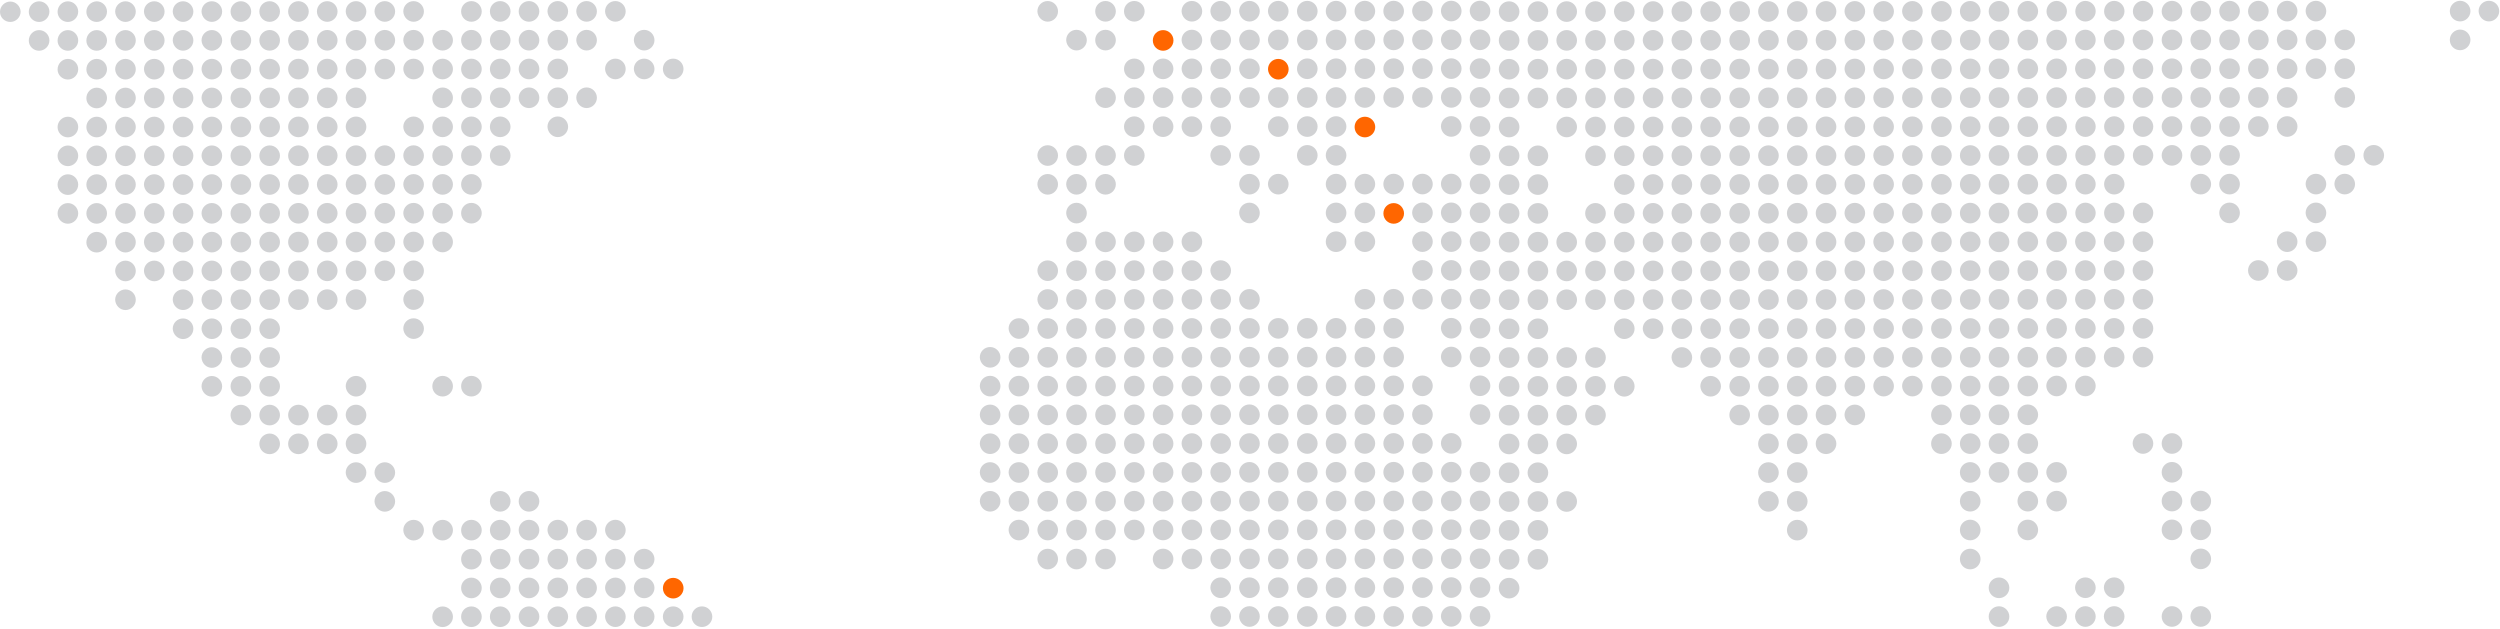 <svg viewBox="0 0 1042 262" xmlns="http://www.w3.org/2000/svg"><title>icon-worldmap</title><g fill-rule="nonzero" fill="none"><path d="M4.3 9.15c-2.4 0-4.3-1.9-4.3-4.2 0-2.4 2-4.3 4.3-4.3s4.2 1.9 4.3 4.2c0 2.4-2 4.3-4.3 4.3zm12 0c-2.4 0-4.3-1.9-4.3-4.2 0-2.4 1.9-4.4 4.3-4.4s4.3 2 4.3 4.3c0 2.4-2 4.3-4.3 4.3zm0 12c-2.4 0-4.3-1.9-4.3-4.2 0-2.4 1.9-4.4 4.3-4.4s4.3 2 4.3 4.3c0 2.4-2 4.3-4.3 4.3zm12-12c-2.4 0-4.3-1.9-4.3-4.2 0-2.4 1.9-4.4 4.3-4.4s4.3 2 4.3 4.3c0 2.4-2 4.3-4.3 4.3zm0 12c-2.4 0-4.3-1.9-4.3-4.2 0-2.4 1.9-4.4 4.3-4.4s4.3 2 4.3 4.3c0 2.4-2 4.3-4.3 4.3zm0 12c-2.4 0-4.3-1.9-4.3-4.2 0-2.4 1.9-4.4 4.3-4.4s4.3 2 4.3 4.3c0 2.4-2 4.3-4.3 4.3zm0 24.1c-2.4 0-4.3-1.9-4.3-4.3 0-2.3 1.9-4.3 4.3-4.3s4.3 2 4.3 4.3c0 2.4-2 4.3-4.3 4.3zm0 12c-2.4 0-4.3-1.9-4.3-4.3 0-2.3 1.9-4.3 4.3-4.3s4.3 2 4.3 4.3c0 2.4-2 4.3-4.3 4.3zm0 12c-2.4 0-4.3-1.9-4.3-4.3 0-2.3 1.9-4.3 4.3-4.3s4.3 2 4.3 4.3c0 2.4-2 4.3-4.3 4.3zm0 12c-2.4 0-4.3-1.9-4.3-4.3 0-2.3 1.9-4.3 4.3-4.3s4.3 2 4.3 4.3c0 2.4-2 4.3-4.3 4.3zm12-84.1c-2.4 0-4.3-1.9-4.3-4.2 0-2.4 1.9-4.3 4.3-4.4 2.4 0 4.3 2 4.3 4.3 0 2.4-2 4.3-4.3 4.3zm0 12c-2.4 0-4.3-1.9-4.3-4.2 0-2.4 1.9-4.4 4.3-4.4s4.3 2 4.3 4.3c0 2.4-2 4.3-4.3 4.3zm0 12c-2.4 0-4.3-1.9-4.3-4.2 0-2.4 1.9-4.4 4.3-4.4s4.3 2 4.3 4.3c0 2.4-2 4.3-4.3 4.3zm0 12c-2.4 0-4.3-1.9-4.3-4.2 0-2.4 1.9-4.4 4.3-4.4s4.3 2 4.3 4.3c0 2.4-2 4.3-4.3 4.3zm0 12.1c-2.4 0-4.3-1.9-4.3-4.3 0-2.3 1.9-4.3 4.3-4.3s4.3 2 4.3 4.3c0 2.4-2 4.3-4.3 4.3zm0 12c-2.4 0-4.3-1.9-4.3-4.3 0-2.3 1.9-4.3 4.3-4.3s4.3 2 4.3 4.3c0 2.4-2 4.3-4.3 4.3zm0 12c-2.4 0-4.3-1.9-4.3-4.3 0-2.3 1.9-4.3 4.3-4.3s4.3 2 4.3 4.3c0 2.4-2 4.3-4.3 4.3zm0 12c-2.4 0-4.3-1.9-4.3-4.3 0-2.3 1.9-4.3 4.3-4.3s4.3 2 4.3 4.3c0 2.4-2 4.3-4.3 4.3zm0 12c-2.4 0-4.3-1.9-4.3-4.2 0-2.4 1.9-4.4 4.3-4.4s4.3 2 4.3 4.3c0 2.4-2 4.3-4.3 4.3zm12-96.1c-2.3 0-4.2-1.9-4.3-4.3 0-2.4 2-4.3 4.3-4.3 2.4 0 4.3 2 4.3 4.3 0 2.4-2 4.3-4.3 4.3zm0 12c-2.3 0-4.2-1.9-4.3-4.3 0-2.4 2-4.3 4.3-4.3 2.4 0 4.3 2 4.3 4.3 0 2.4-2 4.3-4.3 4.3zm0 12c-2.3 0-4.2-1.9-4.3-4.3 0-2.4 2-4.3 4.3-4.3 2.4 0 4.3 2 4.3 4.3 0 2.4-2 4.3-4.3 4.3zm0 12c-2.3 0-4.2-1.9-4.3-4.3 0-2.4 2-4.3 4.3-4.3 2.4 0 4.3 2 4.3 4.3 0 2.4-2 4.3-4.3 4.3zm0 12.1c-2.3 0-4.2-1.9-4.3-4.3 0-2.4 2-4.3 4.3-4.3 2.4 0 4.3 2 4.3 4.3 0 2.4-2 4.3-4.3 4.3zm0 12c-2.3 0-4.2-1.9-4.3-4.3 0-2.4 2-4.3 4.3-4.3 2.4 0 4.3 2 4.3 4.3 0 2.4-2 4.3-4.3 4.3zm0 12c-2.3 0-4.2-1.9-4.3-4.3 0-2.4 2-4.3 4.3-4.3 2.4 0 4.3 2 4.3 4.3 0 2.4-2 4.3-4.3 4.3zm0 12c-2.3 0-4.2-1.9-4.3-4.3 0-2.4 2-4.3 4.3-4.3 2.4 0 4.3 2 4.3 4.3 0 2.4-2 4.3-4.3 4.3zm0 12c-2.3 0-4.2-1.9-4.3-4.3 0-2.4 2-4.3 4.3-4.3 2.4 0 4.3 2 4.3 4.3 0 2.4-2 4.3-4.3 4.3zm0 12c-2.3 0-4.2-1.9-4.3-4.3 0-2.4 2-4.3 4.3-4.3 2.4 0 4.3 2 4.3 4.3 0 2.4-2 4.3-4.3 4.3zm0 12c-2.3 0-4.2-1.9-4.3-4.3 0-2.4 2-4.3 4.3-4.3 2.4 0 4.3 2 4.3 4.3 0 2.4-2 4.3-4.3 4.3zm12-120.1c-2.3 0-4.2-1.9-4.3-4.3 0-2.4 1.9-4.3 4.3-4.3s4.3 2 4.3 4.3c0 2.4-2 4.3-4.3 4.3zm0 12c-2.3 0-4.2-1.9-4.3-4.3 0-2.4 1.9-4.3 4.3-4.3s4.3 2 4.3 4.3c0 2.4-2 4.3-4.3 4.3zm0 12c-2.3 0-4.2-1.9-4.3-4.3 0-2.4 1.9-4.3 4.3-4.3s4.3 2 4.3 4.3c0 2.4-2 4.3-4.3 4.3zm0 12c-2.3 0-4.2-1.9-4.3-4.3 0-2.4 1.9-4.3 4.3-4.3s4.3 2 4.3 4.3c0 2.4-2 4.3-4.3 4.3zm0 12.1c-2.3 0-4.2-1.9-4.3-4.3 0-2.4 1.9-4.3 4.3-4.3s4.3 2 4.3 4.3c0 2.4-2 4.3-4.3 4.3zm0 12c-2.3 0-4.2-1.9-4.3-4.3 0-2.4 1.9-4.3 4.3-4.3s4.3 2 4.3 4.3c0 2.4-2 4.3-4.3 4.3zm0 12c-2.3 0-4.2-1.9-4.3-4.3 0-2.4 1.9-4.3 4.3-4.3s4.3 2 4.3 4.3c0 2.4-2 4.3-4.3 4.3zm0 12c-2.3 0-4.2-1.9-4.3-4.3 0-2.4 1.9-4.3 4.3-4.3s4.3 2 4.3 4.3c0 2.4-2 4.3-4.3 4.3zm0 12c-2.3 0-4.2-1.9-4.3-4.3 0-2.4 1.9-4.3 4.3-4.3s4.3 2 4.3 4.3c0 2.4-2 4.3-4.3 4.3zm0 12c-2.3 0-4.2-1.9-4.3-4.3 0-2.4 1.9-4.3 4.3-4.3s4.3 2 4.3 4.3c0 2.4-2 4.3-4.3 4.3zm12-108.1c-2.3 0-4.2-1.9-4.3-4.3 0-2.4 1.9-4.3 4.3-4.3s4.3 2 4.3 4.3c0 2.4-2 4.3-4.3 4.3zm0 12c-2.3 0-4.2-1.9-4.3-4.3 0-2.4 1.9-4.3 4.3-4.3s4.3 2 4.3 4.3c0 2.4-2 4.3-4.3 4.3zm0 12c-2.3 0-4.2-1.9-4.3-4.3 0-2.4 1.9-4.3 4.3-4.3s4.3 2 4.3 4.3c0 2.4-2 4.3-4.3 4.3zm0 12c-2.3 0-4.2-1.9-4.3-4.3 0-2.4 1.9-4.3 4.3-4.3s4.3 2 4.3 4.3c0 2.4-2 4.3-4.3 4.3zm0 12.1c-2.3 0-4.2-1.9-4.3-4.3 0-2.4 1.9-4.3 4.3-4.3s4.3 2 4.3 4.3c0 2.4-2 4.3-4.3 4.3zm0 12c-2.3 0-4.2-1.9-4.3-4.3 0-2.4 1.9-4.3 4.3-4.3s4.3 2 4.3 4.3c0 2.4-2 4.3-4.3 4.3zm0 12c-2.3 0-4.2-1.9-4.3-4.3 0-2.4 1.9-4.3 4.3-4.3s4.3 2 4.3 4.3c0 2.4-2 4.3-4.3 4.3zm0 12c-2.3 0-4.2-1.9-4.3-4.3 0-2.4 1.9-4.3 4.3-4.3s4.3 2 4.3 4.3c0 2.4-2 4.3-4.3 4.3zm0 12c-2.3 0-4.2-1.9-4.3-4.3 0-2.4 1.9-4.3 4.3-4.3s4.3 2 4.3 4.3c0 2.4-2 4.3-4.3 4.3zm0 12c-2.3 0-4.2-1.9-4.3-4.3 0-2.4 1.9-4.3 4.3-4.3s4.3 2 4.3 4.3c0 2.4-2 4.3-4.3 4.3zm0 12c-2.3 0-4.2-1.9-4.3-4.3 0-2.4 1.9-4.3 4.3-4.3s4.3 2 4.3 4.3c0 2.4-2 4.3-4.3 4.3zm0 12.1c-2.3 0-4.2-2-4.3-4.3 0-2.4 1.9-4.3 4.3-4.3s4.3 2 4.3 4.3c0 2.4-2 4.3-4.3 4.3zm12-132.2c-2.3 0-4.2-1.9-4.3-4.3 0-2.4 1.9-4.3 4.3-4.3s4.3 2 4.3 4.3c0 2.4-2 4.3-4.3 4.3zm0 12c-2.3 0-4.2-1.9-4.3-4.3 0-2.4 2-4.3 4.3-4.3 2.4 0 4.3 2 4.3 4.3 0 2.4-2 4.3-4.3 4.3zm0 12c-2.3 0-4.2-1.9-4.3-4.3 0-2.4 2-4.3 4.3-4.3 2.4 0 4.3 2 4.3 4.3 0 2.4-2 4.3-4.3 4.3zm0 12c-2.3 0-4.2-1.9-4.3-4.3 0-2.4 2-4.3 4.3-4.3 2.4 0 4.3 2 4.3 4.3 0 2.4-2 4.3-4.3 4.3zm0 12.1c-2.3 0-4.2-1.9-4.3-4.3 0-2.4 2-4.3 4.3-4.3 2.4 0 4.3 2 4.3 4.3 0 2.4-2 4.3-4.3 4.3zm0 12c-2.3 0-4.2-1.9-4.3-4.3 0-2.4 2-4.3 4.3-4.3 2.4 0 4.3 2 4.3 4.3 0 2.4-2 4.3-4.3 4.3zm0 12c-2.3 0-4.2-1.9-4.3-4.3 0-2.4 2-4.3 4.3-4.3 2.4 0 4.3 2 4.3 4.3 0 2.4-2 4.3-4.3 4.3zm0 12c-2.3 0-4.2-1.9-4.3-4.3 0-2.4 2-4.3 4.3-4.3 2.4 0 4.3 2 4.3 4.3 0 2.4-2 4.3-4.3 4.3zm0 12c-2.3 0-4.2-1.9-4.3-4.3 0-2.4 2-4.3 4.3-4.3 2.4 0 4.3 2 4.3 4.3 0 2.4-2 4.3-4.3 4.3zm0 12c-2.3 0-4.2-1.9-4.3-4.3 0-2.4 2-4.3 4.3-4.3 2.4 0 4.3 2 4.3 4.3 0 2.4-2 4.3-4.3 4.3zm0 12c-2.3 0-4.2-1.9-4.3-4.3 0-2.4 2-4.3 4.3-4.3 2.4 0 4.3 2 4.3 4.3 0 2.4-2 4.3-4.3 4.3zm0 12.1c-2.3 0-4.2-2-4.3-4.3 0-2.4 2-4.3 4.3-4.3 2.4 0 4.3 2 4.3 4.3 0 2.4-2 4.3-4.3 4.3zm0 12c-2.3 0-4.2-1.9-4.3-4.3 0-2.4 2-4.3 4.3-4.3 2.4 0 4.3 2 4.3 4.3 0 2.4-2 4.3-4.3 4.3zm0 12c-2.3 0-4.2-1.9-4.3-4.3 0-2.4 2-4.3 4.3-4.3 2.4 0 4.3 2 4.3 4.3 0 2.4-2 4.3-4.3 4.3zm12.1-156.2c-2.4 0-4.3-1.9-4.3-4.3s2-4.3 4.3-4.3c2.4 0 4.3 2 4.3 4.3 0 2.4-2 4.3-4.3 4.3zm0 12c-2.4 0-4.3-1.9-4.3-4.3s1.9-4.3 4.3-4.3 4.3 2 4.3 4.3c0 2.4-2 4.3-4.3 4.3zm0 12c-2.4 0-4.3-1.9-4.3-4.3s1.9-4.3 4.3-4.3 4.3 2 4.3 4.3c0 2.4-2 4.3-4.3 4.3zm0 12c-2.4 0-4.3-1.9-4.3-4.3s1.9-4.3 4.3-4.3 4.3 2 4.3 4.3c0 2.4-2 4.3-4.3 4.3zm0 12.1c-2.4 0-4.3-1.9-4.3-4.3s1.9-4.3 4.3-4.3 4.3 2 4.3 4.3c0 2.4-2 4.3-4.3 4.3zm0 12c-2.4 0-4.3-1.9-4.3-4.3s1.9-4.3 4.3-4.3 4.3 2 4.3 4.3c0 2.4-2 4.3-4.3 4.3zm0 12c-2.4 0-4.3-1.9-4.3-4.3s1.9-4.3 4.3-4.3 4.3 2 4.3 4.3c0 2.4-2 4.3-4.3 4.3zm0 12c-2.4 0-4.3-1.9-4.3-4.3s1.9-4.3 4.3-4.3 4.3 2 4.3 4.3c0 2.4-2 4.3-4.3 4.3zm0 12c-2.4 0-4.3-1.9-4.3-4.3s1.9-4.3 4.3-4.3 4.3 2 4.3 4.3c0 2.4-2 4.3-4.3 4.3zm0 12c-2.4 0-4.3-1.9-4.3-4.3s1.9-4.3 4.3-4.3 4.3 2 4.3 4.3c0 2.4-2 4.3-4.3 4.3zm0 12c-2.4 0-4.3-1.9-4.3-4.3s1.9-4.3 4.3-4.3 4.3 2 4.3 4.3c0 2.4-2 4.3-4.3 4.3zm0 12.1c-2.4 0-4.3-2-4.3-4.3 0-2.4 1.9-4.3 4.3-4.3s4.3 2 4.3 4.3c0 2.4-2 4.3-4.3 4.3zm0 12c-2.4 0-4.3-1.9-4.3-4.3s1.9-4.3 4.3-4.3 4.3 2 4.3 4.3c0 2.4-2 4.3-4.3 4.3zm0 12c-2.4 0-4.3-1.9-4.3-4.3s1.9-4.3 4.3-4.3 4.3 2 4.3 4.3c0 2.4-2 4.3-4.3 4.3zm0 12c-2.4 0-4.3-1.9-4.3-4.3s1.9-4.3 4.3-4.3 4.3 2 4.3 4.3c0 2.4-2 4.3-4.3 4.3zm12-168.2c-2.4 0-4.3-1.9-4.3-4.3s1.9-4.3 4.3-4.3 4.3 2 4.3 4.3c0 2.4-2 4.3-4.3 4.3zm0 12c-2.4 0-4.3-1.9-4.3-4.3s2-4.3 4.3-4.3c2.4 0 4.3 2 4.3 4.3 0 2.4-2 4.3-4.3 4.3zm0 12c-2.4 0-4.3-1.9-4.3-4.3s2-4.3 4.3-4.3c2.4 0 4.3 2 4.3 4.3 0 2.4-2 4.3-4.3 4.3zm0 12c-2.4 0-4.3-1.9-4.3-4.3s2-4.3 4.3-4.3c2.4 0 4.3 2 4.3 4.3 0 2.4-2 4.3-4.3 4.3zm0 12.1c-2.4 0-4.3-1.9-4.3-4.3s2-4.3 4.3-4.3c2.4 0 4.3 2 4.3 4.3 0 2.4-2 4.3-4.3 4.3zm0 12c-2.4 0-4.3-1.9-4.3-4.3s2-4.3 4.3-4.3c2.4 0 4.3 2 4.3 4.3 0 2.4-2 4.3-4.3 4.3zm0 12c-2.4 0-4.3-1.9-4.3-4.3s2-4.3 4.3-4.3c2.4 0 4.3 2 4.3 4.3 0 2.4-2 4.3-4.3 4.3zm0 12c-2.4 0-4.3-1.9-4.3-4.3s2-4.3 4.3-4.3c2.4 0 4.3 2 4.3 4.3 0 2.4-2 4.3-4.3 4.3zm0 12c-2.4 0-4.3-1.9-4.3-4.3s2-4.3 4.3-4.3c2.4 0 4.3 2 4.3 4.3 0 2.4-2 4.3-4.3 4.3zm0 12c-2.4 0-4.3-1.9-4.3-4.3s2-4.3 4.3-4.3c2.4 0 4.3 2 4.3 4.3 0 2.4-2 4.3-4.3 4.3zm0 12c-2.4 0-4.3-1.9-4.3-4.3s2-4.3 4.3-4.3c2.4 0 4.3 2 4.3 4.3 0 2.4-2 4.3-4.3 4.3zm0 12.1c-2.4 0-4.3-2-4.3-4.3 0-2.4 2-4.3 4.3-4.3 2.4 0 4.3 2 4.3 4.3 0 2.4-2 4.3-4.3 4.3zm0 12c-2.4 0-4.3-1.9-4.3-4.3s2-4.3 4.3-4.3c2.4 0 4.3 2 4.3 4.3 0 2.4-2 4.3-4.3 4.3zm0 12c-2.4 0-4.3-1.9-4.3-4.3s2-4.3 4.3-4.3c2.4 0 4.3 2 4.3 4.3 0 2.4-2 4.3-4.3 4.3zm0 12c-2.4 0-4.3-1.9-4.3-4.3s2-4.3 4.3-4.3c2.4 0 4.3 2 4.3 4.3 0 2.4-2 4.3-4.3 4.3zm0 12c-2.4 0-4.3-1.9-4.3-4.3s2-4.3 4.3-4.3c2.4 0 4.3 2 4.3 4.3 0 2.4-2 4.3-4.3 4.3zm12-180.2c-2.4 0-4.3-1.9-4.3-4.3s1.9-4.3 4.3-4.3 4.3 2 4.3 4.3c0 2.4-2 4.3-4.3 4.3zm0 12c-2.4 0-4.3-1.9-4.3-4.3s1.9-4.3 4.3-4.3 4.3 2 4.3 4.3c0 2.4-2 4.3-4.3 4.3zm0 12c-2.4 0-4.3-1.9-4.3-4.3s1.9-4.3 4.3-4.3 4.3 2 4.3 4.3c0 2.4-2 4.3-4.3 4.3zm0 12c-2.4 0-4.3-1.9-4.3-4.3s1.9-4.3 4.3-4.3 4.3 2 4.3 4.3c0 2.4-2 4.3-4.3 4.3zm0 12.1c-2.4 0-4.3-1.9-4.3-4.3s1.9-4.3 4.3-4.3 4.3 2 4.3 4.3c0 2.4-2 4.3-4.3 4.3zm0 12c-2.4 0-4.3-1.9-4.3-4.3s1.9-4.3 4.3-4.3 4.3 2 4.3 4.3c0 2.4-2 4.3-4.3 4.3zm0 12c-2.4 0-4.3-1.9-4.3-4.3s1.9-4.3 4.3-4.3 4.3 2 4.3 4.3c0 2.4-2 4.3-4.3 4.3zm0 12c-2.4 0-4.3-1.9-4.3-4.3s1.9-4.3 4.3-4.3 4.3 2 4.3 4.3c0 2.4-2 4.3-4.3 4.3zm0 12c-2.4 0-4.3-1.9-4.3-4.3s1.9-4.3 4.3-4.3 4.3 2 4.3 4.3c0 2.4-2 4.3-4.3 4.3zm0 12c-2.4 0-4.3-1.9-4.3-4.3s1.9-4.3 4.3-4.3 4.3 2 4.3 4.3c0 2.4-2 4.3-4.3 4.3zm0 12c-2.4 0-4.3-1.9-4.3-4.3s1.9-4.3 4.3-4.3 4.3 2 4.3 4.3c0 2.4-2 4.3-4.3 4.3zm0 48.1c-2.4 0-4.3-1.9-4.3-4.3s1.9-4.3 4.3-4.3 4.3 2 4.3 4.3c0 2.4-2 4.3-4.3 4.3zm0 12c-2.4 0-4.3-1.9-4.3-4.3s1.9-4.3 4.3-4.3 4.3 2 4.3 4.3c0 2.4-2 4.3-4.3 4.3zm12-180.2c-2.3 0-4.3-1.9-4.3-4.3s1.9-4.3 4.3-4.3 4.3 2 4.3 4.3c0 2.4-2 4.3-4.3 4.3zm0 12c-2.3 0-4.3-1.9-4.3-4.3s1.9-4.3 4.3-4.3 4.3 2 4.3 4.3c0 2.4-2 4.3-4.3 4.3zm0 12c-2.3 0-4.3-1.9-4.3-4.3s1.9-4.3 4.3-4.3 4.3 2 4.3 4.3c0 2.4-2 4.3-4.3 4.3zm0 12c-2.3 0-4.3-1.9-4.3-4.3s1.9-4.3 4.3-4.3 4.3 2 4.3 4.3c0 2.4-2 4.3-4.3 4.3zm0 12.1c-2.3 0-4.3-1.9-4.3-4.3s1.9-4.3 4.3-4.3 4.3 2 4.3 4.3c0 2.4-2 4.3-4.3 4.3zm0 12c-2.3 0-4.3-1.9-4.3-4.3s1.9-4.3 4.3-4.3 4.3 2 4.3 4.3c0 2.4-2 4.3-4.3 4.3zm0 12c-2.3 0-4.3-1.9-4.3-4.3s1.9-4.3 4.3-4.3 4.3 2 4.3 4.3c0 2.4-2 4.3-4.3 4.3zm0 12c-2.3 0-4.3-1.9-4.3-4.3s1.9-4.3 4.3-4.3 4.3 2 4.3 4.3c0 2.4-2 4.3-4.3 4.3zm0 12c-2.3 0-4.3-1.9-4.3-4.3s1.9-4.3 4.3-4.3 4.3 2 4.3 4.3c0 2.4-2 4.3-4.3 4.3zm0 12c-2.3 0-4.3-1.9-4.3-4.3s1.9-4.3 4.3-4.3 4.3 2 4.3 4.3c0 2.4-2 4.3-4.3 4.3zm0 12c-2.3 0-4.3-1.9-4.3-4.3s1.9-4.3 4.3-4.3 4.3 2 4.3 4.3c0 2.4-2 4.3-4.3 4.3zm0 48.1c-2.3 0-4.3-1.9-4.3-4.3s1.9-4.3 4.3-4.3 4.3 2 4.3 4.3c0 2.4-2 4.3-4.3 4.3zm0 12c-2.3 0-4.3-1.9-4.3-4.3s1.9-4.3 4.3-4.3 4.3 2 4.3 4.3c0 2.4-2 4.3-4.3 4.3zm12-180.2c-2.3 0-4.2-1.9-4.3-4.3 0-2.4 1.9-4.3 4.3-4.3s4.3 2 4.3 4.3c0 2.4-2 4.3-4.3 4.3zm0 12c-2.3 0-4.2-1.9-4.3-4.3 0-2.4 1.9-4.3 4.3-4.3s4.3 2 4.3 4.3c0 2.4-2 4.3-4.3 4.3zm0 12c-2.3 0-4.2-1.9-4.3-4.3 0-2.4 1.9-4.3 4.3-4.3s4.3 2 4.3 4.3c0 2.4-2 4.3-4.3 4.3zm0 12c-2.3 0-4.2-1.9-4.3-4.3 0-2.4 1.9-4.3 4.3-4.3s4.3 2 4.3 4.3c0 2.4-2 4.3-4.3 4.3zm0 12.1c-2.3 0-4.2-1.9-4.3-4.3 0-2.4 1.9-4.3 4.3-4.3s4.3 2 4.3 4.3c0 2.4-2 4.3-4.3 4.3zm0 12c-2.3 0-4.2-1.9-4.3-4.3 0-2.4 1.9-4.3 4.3-4.3s4.3 2 4.3 4.3c0 2.4-2 4.3-4.3 4.3zm0 12c-2.3 0-4.2-1.9-4.3-4.3 0-2.4 1.9-4.3 4.3-4.3s4.3 2 4.3 4.3c0 2.4-2 4.3-4.3 4.3zm0 12c-2.3 0-4.2-1.9-4.3-4.3 0-2.4 1.9-4.3 4.3-4.3s4.3 2 4.3 4.3c0 2.4-2 4.3-4.3 4.3zm0 12c-2.3 0-4.2-1.9-4.3-4.3 0-2.4 1.9-4.3 4.3-4.3s4.3 2 4.3 4.3c0 2.4-2 4.3-4.3 4.3zm0 12c-2.3 0-4.2-1.9-4.3-4.3 0-2.4 1.9-4.3 4.3-4.3s4.3 2 4.3 4.3c0 2.4-2 4.3-4.3 4.3zm0 12c-2.3 0-4.2-1.9-4.3-4.3 0-2.4 1.9-4.3 4.3-4.3s4.3 2 4.3 4.3c0 2.4-2 4.3-4.3 4.3zm0 36.1c-2.3 0-4.2-1.9-4.3-4.3 0-2.4 1.9-4.3 4.3-4.3s4.3 2 4.3 4.3c0 2.4-2 4.3-4.3 4.3zm0 12c-2.3 0-4.2-1.9-4.3-4.3 0-2.4 1.9-4.3 4.3-4.3s4.3 2 4.3 4.3c0 2.4-2 4.3-4.3 4.3zm0 12c-2.3 0-4.2-1.9-4.3-4.3 0-2.4 1.9-4.3 4.3-4.3s4.3 2 4.3 4.3c0 2.4-2 4.3-4.3 4.3zm0 12c-2.3 0-4.2-1.9-4.3-4.3 0-2.4 1.9-4.3 4.3-4.3s4.3 2 4.3 4.3c0 2.4-2 4.3-4.3 4.3zm12-192.2c-2.3 0-4.2-1.9-4.3-4.3 0-2.4 1.9-4.3 4.3-4.3s4.3 2 4.3 4.3c0 2.4-2 4.3-4.3 4.3zm0 12c-2.3 0-4.2-1.9-4.3-4.3 0-2.4 2-4.3 4.3-4.3 2.4 0 4.3 2 4.3 4.3 0 2.4-2 4.3-4.3 4.3zm0 12c-2.3 0-4.2-1.9-4.3-4.3 0-2.4 2-4.3 4.3-4.3 2.4 0 4.3 2 4.3 4.3 0 2.4-2 4.3-4.3 4.3zm0 36.1c-2.3 0-4.2-1.9-4.3-4.3 0-2.4 2-4.3 4.3-4.3 2.4 0 4.3 2 4.3 4.3 0 2.4-2 4.3-4.3 4.3zm0 12c-2.3 0-4.2-1.9-4.3-4.3 0-2.4 2-4.3 4.3-4.3 2.4 0 4.3 2 4.3 4.3 0 2.4-2 4.3-4.3 4.3zm0 12c-2.3 0-4.2-1.9-4.3-4.3 0-2.4 2-4.3 4.3-4.3 2.4 0 4.3 2 4.3 4.3 0 2.4-2 4.3-4.3 4.3zm0 12c-2.3 0-4.2-1.9-4.3-4.3 0-2.4 2-4.3 4.3-4.3 2.4 0 4.3 2 4.3 4.3 0 2.4-2 4.3-4.3 4.3zm0 12c-2.3 0-4.2-1.9-4.3-4.3 0-2.4 2-4.3 4.3-4.3 2.4 0 4.3 2 4.3 4.3 0 2.4-2 4.3-4.3 4.3zm0 84.1c-2.3 0-4.2-1.9-4.3-4.3 0-2.4 2-4.3 4.3-4.3 2.4 0 4.3 2 4.3 4.3 0 2.4-2 4.3-4.3 4.3zm0 12c-2.3 0-4.2-1.9-4.3-4.3 0-2.4 2-4.3 4.3-4.3 2.4 0 4.3 2 4.3 4.3 0 2.4-2 4.3-4.3 4.3zm12-204.2c-2.3 0-4.2-1.9-4.3-4.3 0-2.4 1.9-4.3 4.3-4.3s4.3 2 4.3 4.3c0 2.4-2 4.3-4.3 4.3zm0 12c-2.3 0-4.2-1.9-4.3-4.3 0-2.4 1.9-4.3 4.3-4.3s4.3 2 4.3 4.3c0 2.4-2 4.3-4.3 4.3zm0 12c-2.3 0-4.2-1.9-4.3-4.3 0-2.4 1.9-4.3 4.3-4.3s4.3 2 4.3 4.3c0 2.4-2 4.3-4.3 4.3zm0 24.1c-2.3 0-4.2-1.9-4.3-4.3 0-2.4 1.9-4.3 4.3-4.3s4.3 2 4.3 4.3c0 2.4-2 4.3-4.3 4.3zm0 12c-2.3 0-4.2-1.9-4.3-4.3 0-2.4 1.9-4.3 4.3-4.3s4.3 2 4.3 4.3c0 2.4-2 4.3-4.3 4.3zm0 12c-2.3 0-4.2-1.9-4.3-4.3 0-2.4 1.9-4.3 4.3-4.3s4.3 2 4.3 4.3c0 2.4-2 4.3-4.3 4.3zm0 12c-2.3 0-4.2-1.9-4.3-4.3 0-2.4 1.9-4.3 4.3-4.3s4.3 2 4.3 4.3c0 2.4-2 4.3-4.3 4.3zm0 12c-2.3 0-4.2-1.9-4.3-4.3 0-2.4 1.9-4.3 4.3-4.3s4.3 2 4.3 4.3c0 2.4-2 4.3-4.3 4.3zm0 12c-2.3 0-4.2-1.9-4.3-4.3 0-2.4 1.9-4.3 4.3-4.3s4.3 2 4.3 4.3c0 2.4-2 4.3-4.3 4.3zm0 12c-2.3 0-4.2-1.9-4.3-4.3 0-2.4 1.9-4.3 4.3-4.3s4.3 2 4.3 4.3c0 2.4-2 4.3-4.3 4.3zm0 12.1c-2.3 0-4.2-2-4.3-4.3 0-2.4 1.9-4.3 4.3-4.3s4.3 2 4.3 4.3c0 2.4-2 4.3-4.3 4.3zm0 84c-2.3 0-4.2-1.9-4.3-4.3 0-2.4 1.9-4.3 4.3-4.3s4.3 2 4.3 4.3c0 2.4-2 4.3-4.3 4.3zm12.1-204.2c-2.4 0-4.3-1.9-4.3-4.3s2-4.3 4.3-4.3c2.4 0 4.3 2 4.3 4.3 0 2.4-2 4.3-4.3 4.3zm0 12c-2.4 0-4.3-1.9-4.3-4.3s2-4.3 4.3-4.3c2.4 0 4.3 2 4.3 4.3 0 2.4-2 4.3-4.3 4.3zm0 12c-2.4 0-4.3-1.9-4.3-4.3s2-4.3 4.3-4.3c2.4 0 4.3 2 4.3 4.3 0 2.4-2 4.3-4.3 4.3zm0 12.1c-2.4 0-4.3-1.9-4.3-4.3s2-4.3 4.3-4.3c2.4 0 4.3 2 4.3 4.3 0 2.4-2 4.3-4.3 4.3zm0 12c-2.4 0-4.3-1.9-4.3-4.3s2-4.3 4.3-4.3c2.4 0 4.3 2 4.3 4.3 0 2.4-2 4.3-4.3 4.3zm0 12c-2.4 0-4.3-1.9-4.3-4.3s2-4.3 4.3-4.3c2.4 0 4.3 2 4.3 4.3 0 2.4-2 4.3-4.3 4.3zm0 12c-2.4 0-4.3-1.9-4.3-4.3s2-4.3 4.3-4.3c2.4 0 4.3 2 4.3 4.3 0 2.4-2 4.3-4.3 4.3zm0 12c-2.4 0-4.3-1.9-4.3-4.3s2-4.3 4.3-4.3c2.4 0 4.3 2 4.3 4.3 0 2.4-2 4.3-4.3 4.3zm0 60.1c-2.4 0-4.3-1.9-4.3-4.3s2-4.3 4.3-4.3c2.4 0 4.3 2 4.3 4.3 0 2.4-2 4.3-4.3 4.3zm0 60c-2.4 0-4.3-1.9-4.3-4.3s2-4.3 4.3-4.3c2.4 0 4.3 2 4.3 4.3 0 2.4-2 4.3-4.3 4.3zm0 36.1c-2.4 0-4.3-1.9-4.3-4.3s2-4.3 4.3-4.3c2.4 0 4.3 2 4.3 4.3 0 2.4-2 4.3-4.3 4.3zm12-252.3c-2.4 0-4.3-1.9-4.3-4.3s1.9-4.3 4.3-4.3 4.3 2 4.3 4.3c0 2.4-2 4.3-4.3 4.3zm0 12c-2.4 0-4.3-1.9-4.3-4.3s1.9-4.3 4.3-4.3 4.3 2 4.3 4.3c0 2.4-2 4.3-4.3 4.3zm0 12c-2.4 0-4.3-1.9-4.3-4.3s1.9-4.3 4.3-4.3 4.3 2 4.3 4.3c0 2.4-2 4.3-4.3 4.3zm0 12c-2.4 0-4.3-1.9-4.3-4.3s1.9-4.3 4.3-4.3 4.3 2 4.3 4.3c0 2.4-2 4.3-4.3 4.3zm0 12.1c-2.4 0-4.3-1.9-4.3-4.3s1.9-4.3 4.3-4.3 4.3 2 4.3 4.3c0 2.4-2 4.3-4.3 4.3zm0 12c-2.4 0-4.3-1.9-4.3-4.3s1.9-4.3 4.3-4.3 4.3 2 4.3 4.3c0 2.4-2 4.3-4.3 4.3zm0 12c-2.4 0-4.3-1.9-4.3-4.3s1.9-4.3 4.3-4.3 4.3 2 4.3 4.3c0 2.4-2 4.3-4.3 4.3zm0 12c-2.4 0-4.3-1.9-4.3-4.3s1.9-4.3 4.3-4.3 4.3 2 4.3 4.3c0 2.4-2 4.3-4.3 4.3zm0 72.1c-2.4 0-4.3-1.9-4.3-4.3s1.9-4.3 4.3-4.3 4.3 2 4.3 4.3c0 2.4-2 4.3-4.3 4.3zm0 60c-2.4 0-4.3-1.9-4.3-4.3s1.9-4.3 4.3-4.3 4.3 2 4.3 4.3c0 2.4-2 4.3-4.3 4.3zm0 12.1c-2.4 0-4.3-1.9-4.3-4.3s1.9-4.3 4.3-4.3 4.3 2 4.3 4.3c0 2.4-2 4.3-4.3 4.3zm0 12c-2.4 0-4.3-1.9-4.3-4.3s1.9-4.3 4.3-4.3 4.3 2 4.3 4.3c0 2.4-2 4.3-4.3 4.3zm0 12c-2.4 0-4.3-1.9-4.3-4.3s1.9-4.3 4.3-4.3 4.3 2 4.3 4.3c0 2.4-2 4.3-4.3 4.3zm12-252.3c-2.4 0-4.3-1.9-4.3-4.3s1.9-4.3 4.3-4.3 4.3 2 4.3 4.3c0 2.4-2 4.3-4.3 4.3zm0 12c-2.4 0-4.3-1.9-4.3-4.3s1.9-4.3 4.3-4.3 4.3 2 4.3 4.3c0 2.4-2 4.3-4.3 4.3zm0 12c-2.4 0-4.3-1.9-4.3-4.3s1.9-4.3 4.3-4.3 4.3 2 4.3 4.3c0 2.4-2 4.3-4.3 4.3zm0 12c-2.4 0-4.3-1.9-4.3-4.3s1.9-4.3 4.3-4.3 4.3 2 4.3 4.3c0 2.4-2 4.3-4.3 4.3zm0 12.1c-2.4 0-4.3-1.9-4.3-4.3s1.9-4.3 4.3-4.3 4.3 2 4.3 4.3c0 2.4-2 4.3-4.3 4.3zm0 12c-2.4 0-4.3-1.9-4.3-4.3s1.9-4.3 4.3-4.3 4.3 2 4.3 4.3c0 2.4-2 4.3-4.3 4.3zm0 144.1c-2.4 0-4.3-1.9-4.3-4.3s1.9-4.3 4.3-4.3 4.3 2 4.3 4.3c0 2.4-2 4.3-4.3 4.3zm0 12c-2.4 0-4.3-1.9-4.3-4.3s1.9-4.3 4.3-4.3 4.3 2 4.3 4.3c0 2.4-2 4.3-4.3 4.3zm0 12.1c-2.4 0-4.3-1.9-4.3-4.3s1.9-4.3 4.3-4.3 4.3 2 4.3 4.3c0 2.4-2 4.3-4.3 4.3zm0 12c-2.4 0-4.3-1.9-4.3-4.3s1.9-4.3 4.3-4.3 4.3 2 4.3 4.3c0 2.4-2 4.3-4.3 4.3zm0 12c-2.4 0-4.3-1.9-4.3-4.3s1.9-4.3 4.3-4.3 4.3 2 4.3 4.3c0 2.4-2 4.3-4.3 4.3zm12-252.3c-2.4 0-4.3-1.9-4.3-4.3s1.9-4.3 4.3-4.3 4.3 2 4.3 4.3c0 2.4-2 4.3-4.3 4.3zm0 12c-2.4 0-4.3-1.9-4.3-4.3s2-4.3 4.3-4.3c2.4 0 4.3 2 4.3 4.3 0 2.4-2 4.3-4.3 4.3zm0 12c-2.4 0-4.3-1.9-4.3-4.3s2-4.3 4.3-4.3c2.4 0 4.3 2 4.3 4.3 0 2.4-2 4.3-4.3 4.3zm0 12c-2.4 0-4.3-1.9-4.3-4.3s2-4.3 4.3-4.3c2.4 0 4.3 2 4.3 4.3 0 2.4-2 4.3-4.3 4.3zm0 168.2c-2.4 0-4.3-1.9-4.3-4.3s2-4.3 4.3-4.3c2.4 0 4.3 2 4.3 4.3 0 2.4-2 4.3-4.3 4.3zm0 12c-2.4 0-4.3-1.9-4.3-4.3s2-4.3 4.3-4.3c2.4 0 4.3 2 4.3 4.3 0 2.4-2 4.3-4.3 4.3zm0 12.1c-2.4 0-4.3-1.9-4.3-4.3s2-4.3 4.3-4.3c2.4 0 4.3 2 4.3 4.3 0 2.4-2 4.3-4.3 4.3zm0 12c-2.4 0-4.3-1.9-4.3-4.3s2-4.3 4.3-4.3c2.4 0 4.3 2 4.3 4.3 0 2.4-2 4.3-4.3 4.3zm0 12c-2.4 0-4.3-1.9-4.3-4.3s2-4.3 4.3-4.3c2.4 0 4.3 2 4.3 4.3 0 2.4-2 4.3-4.3 4.3zm12-252.3c-2.3 0-4.2-1.9-4.3-4.3 0-2.4 1.9-4.3 4.3-4.3s4.3 2 4.3 4.3c0 2.4-2 4.3-4.3 4.3zm0 12c-2.3 0-4.2-1.9-4.3-4.3 0-2.4 1.9-4.3 4.3-4.3s4.3 2 4.3 4.3c0 2.4-2 4.3-4.3 4.3zm0 12c-2.3 0-4.2-1.9-4.3-4.3 0-2.4 1.9-4.3 4.3-4.3s4.3 2 4.3 4.3c0 2.4-2 4.3-4.3 4.3zm0 12c-2.3 0-4.2-1.9-4.3-4.3 0-2.4 1.9-4.3 4.3-4.3s4.3 2 4.3 4.3c0 2.4-2 4.3-4.3 4.3zm0 12.1c-2.3 0-4.2-1.9-4.3-4.3 0-2.4 1.9-4.3 4.3-4.3s4.3 2 4.3 4.3c0 2.4-2 4.3-4.3 4.3zm0 168.1c-2.3 0-4.2-1.9-4.3-4.3 0-2.4 1.9-4.3 4.3-4.3s4.3 2 4.3 4.3c0 2.4-2 4.3-4.3 4.3zm0 12.1c-2.3 0-4.2-1.9-4.3-4.3 0-2.4 1.9-4.3 4.3-4.3s4.3 2 4.3 4.3c0 2.4-2 4.3-4.3 4.3zm0 12c-2.3 0-4.2-1.9-4.3-4.3 0-2.4 1.9-4.3 4.3-4.3s4.3 2 4.3 4.3c0 2.4-2 4.3-4.3 4.3zm0 12c-2.3 0-4.2-1.9-4.3-4.3 0-2.4 1.9-4.3 4.3-4.3s4.3 2 4.3 4.3c0 2.4-2 4.3-4.3 4.3zm12-252.3c-2.3 0-4.2-1.9-4.3-4.3 0-2.4 1.9-4.3 4.3-4.3s4.3 2 4.3 4.3c0 2.4-2 4.3-4.3 4.3zm0 12c-2.3 0-4.2-1.9-4.3-4.3 0-2.4 2-4.3 4.3-4.3 2.4 0 4.3 2 4.3 4.3 0 2.4-2 4.3-4.3 4.3zm0 24c-2.3 0-4.2-1.9-4.3-4.3 0-2.4 2-4.3 4.3-4.3 2.4 0 4.3 2 4.3 4.3 0 2.4-2 4.3-4.3 4.3zm0 180.2c-2.3 0-4.2-1.9-4.3-4.3 0-2.4 2-4.3 4.3-4.3 2.4 0 4.3 2 4.3 4.3 0 2.4-2 4.3-4.3 4.3zm0 12.1c-2.3 0-4.2-1.9-4.3-4.3 0-2.4 2-4.3 4.3-4.3 2.4 0 4.3 2 4.3 4.3 0 2.4-2 4.3-4.3 4.3zm0 12c-2.3 0-4.2-1.9-4.3-4.3 0-2.4 2-4.3 4.3-4.3 2.4 0 4.3 2 4.3 4.3 0 2.4-2 4.3-4.3 4.3zm0 12c-2.3 0-4.2-1.9-4.3-4.3 0-2.4 2-4.3 4.3-4.3 2.4 0 4.3 2 4.3 4.3 0 2.4-2 4.3-4.3 4.3zm12-252.3c-2.3 0-4.2-1.9-4.3-4.3 0-2.4 1.9-4.3 4.3-4.3s4.3 2 4.3 4.3c0 2.4-2 4.3-4.3 4.3zm0 24c-2.3 0-4.2-1.9-4.3-4.3 0-2.4 2-4.3 4.3-4.3 2.4 0 4.3 2 4.3 4.3 0 2.4-2 4.3-4.3 4.3zm0 192.2c-2.3 0-4.2-1.9-4.3-4.3 0-2.4 2-4.3 4.3-4.3 2.4 0 4.3 2 4.3 4.3 0 2.4-2 4.3-4.3 4.3zm0 12.1c-2.3 0-4.2-1.9-4.3-4.3 0-2.4 2-4.3 4.3-4.3 2.4 0 4.3 2 4.3 4.3 0 2.4-2 4.3-4.3 4.3zm0 12c-2.3 0-4.2-1.9-4.3-4.3 0-2.4 2-4.3 4.3-4.3 2.4 0 4.3 2 4.3 4.3 0 2.4-2 4.3-4.3 4.3zm0 12c-2.3 0-4.2-1.9-4.3-4.3 0-2.4 2-4.3 4.3-4.3 2.4 0 4.3 2 4.3 4.3 0 2.4-2 4.3-4.3 4.3zm12-240.3c-2.3 0-4.2-1.9-4.3-4.3 0-2.4 1.9-4.3 4.3-4.3s4.3 2 4.3 4.3c0 2.4-2 4.3-4.3 4.3zm0 12c-2.3 0-4.2-1.9-4.3-4.3 0-2.4 1.9-4.3 4.3-4.3s4.3 2 4.3 4.3c0 2.4-2 4.3-4.3 4.3zm0 204.3c-2.3 0-4.2-1.9-4.3-4.3 0-2.4 1.9-4.3 4.3-4.3s4.3 2 4.3 4.3c0 2.4-2 4.3-4.3 4.3zm0 12c-2.3 0-4.2-1.9-4.3-4.3 0-2.4 1.9-4.3 4.3-4.3s4.3 2 4.3 4.3c0 2.4-2 4.3-4.3 4.3zm0 12c-2.3 0-4.2-1.9-4.3-4.3 0-2.4 1.9-4.3 4.3-4.3s4.3 2 4.3 4.3c0 2.4-2 4.3-4.3 4.3zm12.1-228.3c-2.4 0-4.3-1.9-4.3-4.3s1.9-4.3 4.3-4.3 4.3 2 4.3 4.3c0 2.4-2 4.3-4.3 4.3zm0 228.3c-2.4 0-4.3-1.9-4.3-4.3s1.9-4.3 4.3-4.3 4.3 2 4.3 4.3c0 2.4-2 4.3-4.3 4.3zm12 0c-2.4 0-4.3-1.9-4.3-4.3s1.9-4.3 4.3-4.3 4.3 2 4.3 4.3c0 2.4-2 4.3-4.3 4.3zm120.1-108.1c-2.3 0-4.2-1.9-4.3-4.3 0-2.4 1.9-4.3 4.3-4.3s4.3 2 4.3 4.3c0 2.4-2 4.3-4.3 4.3zm0 12c-2.3 0-4.2-1.9-4.3-4.3 0-2.4 1.9-4.3 4.3-4.3s4.3 2 4.3 4.3c0 2.4-2 4.3-4.3 4.3zm0 12c-2.3 0-4.2-1.9-4.3-4.3 0-2.4 1.9-4.3 4.3-4.3s4.3 2 4.3 4.3c0 2.4-2 4.3-4.3 4.3zm0 12c-2.3 0-4.2-1.9-4.3-4.3 0-2.4 1.9-4.3 4.3-4.3s4.3 2 4.3 4.3c0 2.4-2 4.3-4.3 4.3zm0 12c-2.3 0-4.2-1.9-4.3-4.3 0-2.4 1.9-4.3 4.3-4.3s4.3 2 4.3 4.3c0 2.4-2 4.3-4.3 4.3zm0 12c-2.3 0-4.2-1.9-4.3-4.3 0-2.4 1.9-4.3 4.3-4.3s4.3 2 4.3 4.3c0 2.4-2 4.3-4.3 4.3zm12-72c-2.3 0-4.2-2-4.3-4.3 0-2.4 1.9-4.3 4.3-4.3s4.3 2 4.3 4.3c0 2.4-2 4.3-4.3 4.3zm0 12c-2.3 0-4.2-1.9-4.3-4.3 0-2.4 1.9-4.3 4.3-4.3s4.3 2 4.3 4.3c0 2.4-2 4.3-4.3 4.3zm0 12c-2.3 0-4.2-1.9-4.3-4.3 0-2.4 1.9-4.3 4.3-4.3s4.3 2 4.3 4.3c0 2.4-2 4.3-4.3 4.3zm0 12c-2.3 0-4.2-1.9-4.3-4.3 0-2.4 1.9-4.3 4.3-4.3s4.3 2 4.3 4.3c0 2.4-2 4.3-4.3 4.3zm0 12c-2.3 0-4.2-1.9-4.3-4.3 0-2.4 1.9-4.3 4.3-4.3s4.3 2 4.3 4.3c0 2.4-2 4.3-4.3 4.3zm0 12c-2.3 0-4.2-1.9-4.3-4.3 0-2.4 1.9-4.3 4.3-4.3s4.3 2 4.3 4.3c0 2.4-2 4.3-4.3 4.3zm0 12c-2.3 0-4.2-1.9-4.3-4.3 0-2.4 1.9-4.3 4.3-4.3s4.3 2 4.3 4.3c0 2.4-2 4.3-4.3 4.3zm0 12c-2.3 0-4.2-1.9-4.3-4.3 0-2.4 1.9-4.3 4.3-4.3s4.3 2 4.3 4.3c0 2.4-2 4.3-4.3 4.3zm12-216.2c-2.3 0-4.2-1.9-4.3-4.3 0-2.4 1.9-4.3 4.3-4.3s4.3 2 4.3 4.3c0 2.4-2 4.3-4.3 4.3zm0 60.1c-2.3 0-4.2-1.9-4.3-4.3 0-2.4 1.9-4.3 4.3-4.3s4.3 2 4.3 4.3c0 2.4-2 4.3-4.3 4.3zm0 12c-2.3 0-4.2-1.9-4.3-4.3 0-2.4 1.9-4.3 4.3-4.3s4.3 2 4.3 4.3c0 2.4-2 4.3-4.3 4.3zm0 36c-2.3 0-4.2-1.9-4.3-4.3 0-2.4 1.9-4.3 4.3-4.3s4.3 2 4.3 4.3c0 2.4-2 4.3-4.3 4.3zm0 12c-2.3 0-4.2-1.9-4.3-4.3 0-2.4 1.9-4.3 4.3-4.3s4.3 2 4.3 4.3c0 2.4-2 4.3-4.3 4.3zm0 12.1c-2.3 0-4.2-2-4.3-4.3 0-2.4 1.9-4.3 4.3-4.3s4.3 2 4.3 4.3c0 2.4-2 4.3-4.3 4.3zm0 12c-2.3 0-4.2-1.9-4.3-4.3 0-2.4 1.9-4.3 4.3-4.3s4.3 2 4.3 4.3c0 2.4-2 4.3-4.3 4.3zm0 12c-2.3 0-4.2-1.9-4.3-4.3 0-2.4 1.9-4.3 4.3-4.3s4.3 2 4.3 4.3c0 2.4-2 4.3-4.3 4.3zm0 12c-2.3 0-4.2-1.9-4.3-4.3 0-2.4 1.9-4.3 4.3-4.3s4.3 2 4.3 4.3c0 2.4-2 4.3-4.3 4.3zm0 12c-2.3 0-4.2-1.9-4.3-4.3 0-2.4 1.9-4.3 4.3-4.3s4.3 2 4.3 4.3c0 2.4-2 4.3-4.3 4.3zm0 12c-2.3 0-4.2-1.9-4.3-4.3 0-2.4 1.9-4.3 4.3-4.3s4.3 2 4.3 4.3c0 2.4-2 4.3-4.3 4.3zm0 12c-2.3 0-4.2-1.9-4.3-4.3 0-2.4 1.9-4.3 4.3-4.3s4.3 2 4.3 4.3c0 2.4-2 4.3-4.3 4.3zm0 12c-2.3 0-4.2-1.9-4.3-4.3 0-2.4 1.9-4.3 4.3-4.3s4.3 2 4.3 4.3c0 2.4-2 4.3-4.3 4.3zm0 12.1c-2.3 0-4.2-1.9-4.3-4.3 0-2.4 1.9-4.3 4.3-4.3s4.3 2 4.3 4.3c0 2.4-2 4.3-4.3 4.3zm12-216.3c-2.3 0-4.2-1.9-4.3-4.3 0-2.4 1.9-4.3 4.3-4.3s4.3 2 4.3 4.3c0 2.4-2 4.3-4.3 4.3zm0 48.1c-2.3 0-4.2-1.9-4.3-4.3 0-2.4 1.9-4.3 4.3-4.3s4.3 2 4.3 4.3c0 2.4-2 4.3-4.3 4.3zm0 12c-2.3 0-4.2-1.9-4.3-4.3 0-2.4 1.9-4.3 4.3-4.3s4.3 2 4.3 4.3c0 2.4-2 4.3-4.3 4.3zm0 12c-2.3 0-4.2-1.9-4.3-4.3 0-2.4 1.9-4.3 4.3-4.3s4.3 2 4.3 4.3c0 2.4-2 4.3-4.3 4.3zm0 12c-2.3 0-4.2-1.9-4.3-4.3 0-2.4 1.9-4.3 4.3-4.3s4.3 2 4.3 4.3c0 2.4-2 4.3-4.3 4.3zm0 12c-2.3 0-4.2-1.9-4.3-4.3 0-2.4 1.9-4.3 4.3-4.3s4.3 2 4.3 4.3c0 2.4-2 4.3-4.3 4.3zm0 12c-2.3 0-4.2-1.9-4.3-4.3 0-2.4 1.9-4.3 4.3-4.3s4.3 2 4.3 4.3c0 2.4-2 4.3-4.3 4.3zm0 12.1c-2.3 0-4.2-2-4.3-4.3 0-2.4 1.9-4.3 4.3-4.3s4.3 2 4.3 4.3c0 2.4-2 4.3-4.3 4.3zm0 12c-2.3 0-4.2-1.9-4.3-4.3 0-2.4 1.9-4.3 4.3-4.3s4.3 2 4.3 4.3c0 2.4-2 4.3-4.3 4.3zm0 12c-2.3 0-4.2-1.9-4.3-4.3 0-2.4 1.9-4.3 4.3-4.3s4.3 2 4.3 4.3c0 2.4-2 4.3-4.3 4.3zm0 12c-2.3 0-4.2-1.9-4.3-4.3 0-2.4 1.9-4.3 4.3-4.3s4.3 2 4.3 4.3c0 2.4-2 4.3-4.3 4.3zm0 12c-2.3 0-4.2-1.9-4.3-4.3 0-2.4 1.9-4.3 4.3-4.3s4.3 2 4.3 4.3c0 2.4-2 4.3-4.3 4.3zm0 12c-2.3 0-4.2-1.9-4.3-4.3 0-2.4 1.9-4.3 4.3-4.3s4.3 2 4.3 4.3c0 2.4-2 4.3-4.3 4.3zm0 12c-2.3 0-4.2-1.9-4.3-4.3 0-2.4 1.9-4.3 4.3-4.3s4.3 2 4.3 4.3c0 2.4-2 4.3-4.3 4.3zm0 12c-2.3 0-4.2-1.9-4.3-4.3 0-2.4 1.9-4.3 4.3-4.3s4.3 2 4.3 4.3c0 2.4-2 4.3-4.3 4.3zm0 12.1c-2.3 0-4.2-1.9-4.3-4.3 0-2.4 1.9-4.3 4.3-4.3s4.3 2 4.3 4.3c0 2.4-2 4.3-4.3 4.3zm12.1-228.3c-2.4 0-4.3-1.9-4.3-4.3s1.9-4.3 4.3-4.3 4.3 2 4.3 4.3c0 2.4-2 4.3-4.3 4.3zm0 12c-2.4 0-4.3-1.9-4.3-4.3s1.9-4.3 4.3-4.3 4.3 2 4.3 4.3c0 2.4-2 4.3-4.3 4.3zm0 24c-2.4 0-4.3-1.9-4.3-4.3s1.9-4.3 4.3-4.3 4.3 2 4.3 4.3c0 2.4-2 4.3-4.3 4.3zm0 24.1c-2.4 0-4.3-1.9-4.3-4.3s1.9-4.3 4.3-4.3 4.3 2 4.3 4.3c0 2.4-2 4.3-4.3 4.3zm0 12c-2.4 0-4.3-1.9-4.3-4.3s1.9-4.3 4.3-4.3 4.3 2 4.3 4.3c0 2.4-2 4.3-4.3 4.3zm0 24c-2.4 0-4.3-1.9-4.3-4.3s1.9-4.3 4.3-4.3 4.3 2 4.3 4.3c0 2.4-2 4.3-4.3 4.3zm0 12c-2.4 0-4.3-1.9-4.3-4.3s1.9-4.3 4.3-4.3 4.3 2 4.3 4.3c0 2.4-2 4.3-4.3 4.3zm0 12c-2.4 0-4.3-1.9-4.3-4.3s1.9-4.3 4.3-4.3 4.3 2 4.3 4.3c0 2.4-2 4.3-4.3 4.3zm0 12.1c-2.4 0-4.3-2-4.3-4.3 0-2.4 1.9-4.3 4.3-4.3s4.3 2 4.3 4.3c0 2.4-2 4.3-4.3 4.3zm0 12c-2.4 0-4.3-1.9-4.3-4.3s1.9-4.3 4.3-4.3 4.3 2 4.3 4.3c0 2.4-2 4.3-4.3 4.3zm0 12c-2.4 0-4.3-1.9-4.3-4.3s1.9-4.3 4.3-4.3 4.3 2 4.3 4.3c0 2.4-2 4.3-4.3 4.3zm0 12c-2.4 0-4.3-1.9-4.3-4.3s1.9-4.3 4.3-4.3 4.3 2 4.3 4.3c0 2.4-2 4.3-4.3 4.3zm0 12c-2.4 0-4.3-1.9-4.3-4.3s1.9-4.3 4.3-4.3 4.3 2 4.3 4.3c0 2.4-2 4.3-4.3 4.3zm0 12c-2.4 0-4.3-1.9-4.3-4.3s1.9-4.3 4.3-4.3 4.3 2 4.3 4.3c0 2.4-2 4.3-4.3 4.3zm0 12c-2.4 0-4.3-1.9-4.3-4.3s1.9-4.3 4.3-4.3 4.3 2 4.3 4.3c0 2.4-2 4.3-4.3 4.3zm0 12c-2.4 0-4.3-1.9-4.3-4.3s1.9-4.3 4.3-4.3 4.3 2 4.3 4.3c0 2.4-2 4.3-4.3 4.3zm0 12.1c-2.4 0-4.3-1.9-4.3-4.3s1.9-4.3 4.3-4.3 4.3 2 4.3 4.3c0 2.4-2 4.3-4.3 4.3zm12-228.3c-2.4 0-4.3-1.9-4.3-4.3s1.9-4.3 4.3-4.3 4.3 2 4.3 4.3c0 2.4-2 4.3-4.3 4.3zm0 24c-2.4 0-4.3-1.9-4.3-4.3s1.9-4.3 4.3-4.3 4.3 2 4.3 4.3c0 2.4-2 4.3-4.3 4.3zm0 12c-2.4 0-4.3-1.9-4.3-4.3s1.9-4.3 4.3-4.3 4.3 2 4.3 4.3c0 2.4-2 4.3-4.3 4.3zm0 12.1c-2.4 0-4.3-1.9-4.3-4.3s1.9-4.3 4.3-4.3 4.3 2 4.3 4.3c0 2.4-2 4.3-4.3 4.3zm0 12c-2.4 0-4.3-1.9-4.3-4.3s1.9-4.3 4.3-4.3 4.3 2 4.3 4.3c0 2.4-2 4.3-4.3 4.3zm0 36c-2.4 0-4.3-1.9-4.3-4.3s1.9-4.3 4.3-4.3 4.3 2 4.3 4.3c0 2.4-2 4.3-4.3 4.3zm0 12c-2.4 0-4.3-1.9-4.3-4.3s1.9-4.3 4.3-4.3 4.3 2 4.3 4.3c0 2.4-2 4.3-4.3 4.3zm0 12c-2.4 0-4.3-1.9-4.3-4.3s1.9-4.3 4.3-4.3 4.3 2 4.3 4.3c0 2.4-2 4.3-4.3 4.3zm0 12.1c-2.4 0-4.3-2-4.3-4.3 0-2.4 1.9-4.3 4.3-4.3s4.3 2 4.3 4.3c0 2.4-2 4.3-4.3 4.3zm0 12c-2.4 0-4.3-1.9-4.3-4.3s1.9-4.3 4.3-4.3 4.3 2 4.3 4.3c0 2.4-2 4.3-4.3 4.3zm0 12c-2.4 0-4.3-1.9-4.3-4.3s1.9-4.3 4.3-4.3 4.3 2 4.3 4.3c0 2.4-2 4.3-4.3 4.3zm0 12c-2.4 0-4.3-1.9-4.3-4.3s1.9-4.3 4.3-4.3 4.3 2 4.3 4.3c0 2.4-2 4.3-4.3 4.3zm0 12c-2.4 0-4.3-1.9-4.3-4.3s1.9-4.3 4.3-4.3 4.3 2 4.3 4.3c0 2.4-2 4.3-4.3 4.3zm0 12c-2.4 0-4.3-1.9-4.3-4.3s1.9-4.3 4.3-4.3 4.3 2 4.3 4.3c0 2.4-2 4.3-4.3 4.3zm0 12c-2.4 0-4.3-1.9-4.3-4.3s1.9-4.3 4.3-4.3 4.3 2 4.3 4.3c0 2.4-2 4.3-4.3 4.3zm0 12c-2.4 0-4.3-1.9-4.3-4.3s1.9-4.3 4.3-4.3 4.3 2 4.3 4.3c0 2.4-2 4.3-4.3 4.3zm12-192.2c-2.4 0-4.3-1.9-4.3-4.3s1.9-4.3 4.3-4.3 4.3 2 4.3 4.3c0 2.4-2 4.3-4.3 4.3zm0 12c-2.4 0-4.3-1.9-4.3-4.3s1.9-4.3 4.3-4.3 4.3 2 4.3 4.3c0 2.4-2 4.3-4.3 4.3zm0 12.1c-2.4 0-4.3-1.9-4.3-4.3s1.9-4.3 4.3-4.3 4.3 2 4.3 4.3c0 2.4-2 4.3-4.3 4.3zm0 48c-2.4 0-4.3-1.9-4.3-4.3s1.9-4.3 4.3-4.3 4.3 2 4.3 4.3c0 2.4-2 4.3-4.3 4.3zm0 12c-2.4 0-4.3-1.9-4.3-4.3s1.9-4.3 4.3-4.3 4.3 2 4.3 4.3c0 2.4-2 4.3-4.3 4.3zm0 12c-2.4 0-4.3-1.9-4.3-4.3s1.9-4.3 4.3-4.3 4.3 2 4.3 4.3c0 2.4-2 4.3-4.3 4.3zm0 12.1c-2.4 0-4.3-2-4.3-4.3 0-2.4 1.9-4.3 4.3-4.3s4.3 2 4.3 4.3c0 2.4-2 4.3-4.3 4.3zm0 12c-2.4 0-4.3-1.9-4.3-4.3s1.9-4.3 4.3-4.3 4.3 2 4.3 4.3c0 2.4-2 4.3-4.3 4.3zm0 12c-2.4 0-4.3-1.9-4.3-4.3s1.9-4.3 4.3-4.3 4.3 2 4.3 4.3c0 2.4-2 4.3-4.3 4.3zm0 12c-2.4 0-4.3-1.9-4.3-4.3s1.9-4.3 4.3-4.3 4.3 2 4.3 4.3c0 2.4-2 4.3-4.3 4.3zm0 12c-2.4 0-4.3-1.9-4.3-4.3s1.9-4.3 4.3-4.3 4.3 2 4.3 4.3c0 2.4-2 4.3-4.3 4.3zm0 12c-2.4 0-4.3-1.9-4.3-4.3s1.9-4.3 4.3-4.3 4.3 2 4.3 4.3c0 2.4-2 4.3-4.3 4.3zm0 12c-2.4 0-4.3-1.9-4.3-4.3s1.9-4.3 4.3-4.3 4.3 2 4.3 4.3c0 2.4-2 4.3-4.3 4.3zm0 12c-2.4 0-4.3-1.9-4.3-4.3s1.9-4.3 4.3-4.3 4.3 2 4.3 4.3c0 2.4-2 4.3-4.3 4.3zm0 12.1c-2.4 0-4.3-1.9-4.3-4.3s1.9-4.3 4.3-4.3 4.3 2 4.3 4.3c0 2.4-2 4.3-4.3 4.3zm12-228.3c-2.3 0-4.2-1.9-4.3-4.3 0-2.4 1.9-4.3 4.3-4.3s4.3 2 4.3 4.3c0 2.4-2 4.3-4.3 4.3zm0 12c-2.3 0-4.2-1.9-4.3-4.3 0-2.4 1.9-4.3 4.3-4.3s4.3 2 4.3 4.3c0 2.4-2 4.3-4.3 4.3zm0 12c-2.3 0-4.2-1.9-4.3-4.3 0-2.4 1.9-4.3 4.3-4.3s4.3 2 4.3 4.3c0 2.4-2 4.3-4.3 4.3zm0 12c-2.3 0-4.2-1.9-4.3-4.3 0-2.4 1.9-4.3 4.3-4.3s4.3 2 4.3 4.3c0 2.4-2 4.3-4.3 4.3zm0 12.1c-2.3 0-4.2-1.9-4.3-4.3 0-2.4 1.9-4.3 4.3-4.3s4.3 2 4.3 4.3c0 2.4-2 4.3-4.3 4.3zm0 48c-2.3 0-4.2-1.9-4.3-4.3 0-2.4 1.9-4.3 4.3-4.3s4.3 2 4.3 4.3c0 2.4-2 4.3-4.3 4.3zm0 12c-2.3 0-4.2-1.9-4.3-4.3 0-2.4 1.9-4.3 4.3-4.3s4.3 2 4.3 4.3c0 2.4-2 4.3-4.3 4.3zm0 12c-2.3 0-4.2-1.9-4.3-4.3 0-2.4 1.9-4.3 4.3-4.3s4.3 2 4.3 4.3c0 2.4-2 4.3-4.3 4.3zm0 12.1c-2.3 0-4.2-2-4.3-4.3 0-2.4 1.9-4.3 4.3-4.3s4.3 2 4.3 4.3c0 2.4-2 4.3-4.3 4.3zm0 12c-2.3 0-4.2-1.9-4.3-4.3 0-2.4 1.9-4.3 4.3-4.3s4.3 2 4.3 4.3c0 2.4-2 4.3-4.3 4.3zm0 12c-2.3 0-4.2-1.9-4.3-4.3 0-2.4 1.9-4.3 4.3-4.3s4.3 2 4.3 4.3c0 2.4-2 4.3-4.3 4.3zm0 12c-2.3 0-4.2-1.9-4.3-4.3 0-2.4 1.9-4.3 4.3-4.3s4.3 2 4.3 4.3c0 2.4-2 4.3-4.3 4.3zm0 12c-2.3 0-4.2-1.9-4.3-4.3 0-2.4 1.9-4.3 4.3-4.3s4.3 2 4.3 4.3c0 2.4-2 4.3-4.3 4.3zm0 12c-2.3 0-4.2-1.9-4.3-4.3 0-2.4 1.9-4.3 4.3-4.3s4.3 2 4.3 4.3c0 2.4-2 4.3-4.3 4.3zm0 12c-2.3 0-4.2-1.9-4.3-4.3 0-2.4 1.9-4.3 4.3-4.3s4.3 2 4.3 4.3c0 2.4-2 4.3-4.3 4.3zm0 12c-2.3 0-4.2-1.9-4.3-4.3 0-2.4 1.9-4.3 4.3-4.3s4.3 2 4.3 4.3c0 2.4-2 4.3-4.3 4.3zm0 12.1c-2.3 0-4.2-1.9-4.3-4.3 0-2.4 1.9-4.3 4.3-4.3s4.3 2 4.3 4.3c0 2.4-2 4.3-4.3 4.3zm12-228.3c-2.3 0-4.2-1.9-4.3-4.3 0-2.4 1.9-4.3 4.3-4.3s4.3 2 4.3 4.3c0 2.4-2 4.3-4.3 4.3zm0 12c-2.3 0-4.2-1.9-4.3-4.3 0-2.4 1.9-4.3 4.3-4.3s4.3 2 4.3 4.3c0 2.4-2 4.3-4.3 4.3zm0 12c-2.3 0-4.2-1.9-4.3-4.3 0-2.4 1.9-4.3 4.3-4.3s4.3 2 4.3 4.3c0 2.4-2 4.3-4.3 4.3zm0 12c-2.3 0-4.2-1.9-4.3-4.3 0-2.4 1.9-4.3 4.3-4.3s4.3 2 4.3 4.3c0 2.4-2 4.3-4.3 4.3zm0 12.1c-2.3 0-4.2-1.9-4.3-4.3 0-2.4 1.9-4.3 4.3-4.3s4.3 2 4.3 4.3c0 2.4-2 4.3-4.3 4.3zm0 12c-2.3 0-4.2-1.9-4.3-4.3 0-2.4 1.9-4.3 4.3-4.3s4.3 2 4.3 4.3c0 2.4-2 4.3-4.3 4.3zm0 48c-2.3 0-4.2-1.9-4.3-4.3 0-2.4 1.9-4.3 4.3-4.3s4.3 2 4.3 4.3c0 2.4-2 4.3-4.3 4.3zm0 12c-2.3 0-4.2-1.9-4.3-4.3 0-2.4 1.9-4.3 4.3-4.3s4.3 2 4.3 4.3c0 2.4-2 4.3-4.3 4.3zm0 12.1c-2.3 0-4.2-2-4.3-4.3 0-2.4 1.9-4.3 4.3-4.3s4.3 2 4.3 4.3c0 2.4-2 4.3-4.3 4.3zm0 12c-2.3 0-4.2-1.9-4.3-4.3 0-2.4 1.9-4.3 4.3-4.3s4.3 2 4.3 4.3c0 2.4-2 4.3-4.3 4.3zm0 12c-2.3 0-4.2-1.9-4.3-4.3 0-2.4 1.9-4.3 4.3-4.3s4.3 2 4.3 4.3c0 2.4-2 4.3-4.3 4.3zm0 12c-2.3 0-4.2-1.9-4.3-4.3 0-2.4 1.9-4.3 4.3-4.3s4.3 2 4.3 4.3c0 2.4-2 4.3-4.3 4.3zm0 12c-2.3 0-4.2-1.9-4.3-4.3 0-2.4 1.9-4.3 4.3-4.3s4.3 2 4.3 4.3c0 2.4-2 4.3-4.3 4.3zm0 12c-2.3 0-4.2-1.9-4.3-4.3 0-2.4 1.9-4.3 4.3-4.3s4.3 2 4.3 4.3c0 2.4-2 4.3-4.3 4.3zm0 12c-2.3 0-4.2-1.9-4.3-4.3 0-2.4 1.9-4.3 4.3-4.3s4.3 2 4.3 4.3c0 2.4-2 4.3-4.3 4.3zm0 12c-2.3 0-4.2-1.9-4.3-4.3 0-2.4 1.9-4.3 4.3-4.3s4.3 2 4.3 4.3c0 2.4-2 4.3-4.3 4.3zm0 12.1c-2.3 0-4.2-1.9-4.3-4.3 0-2.4 1.9-4.3 4.3-4.3s4.3 2 4.3 4.3c0 2.4-2 4.3-4.3 4.3zm0 12c-2.3 0-4.2-1.9-4.3-4.3 0-2.4 1.9-4.3 4.3-4.3s4.3 2 4.3 4.3c0 2.4-2 4.3-4.3 4.3zm0 12c-2.3 0-4.2-1.9-4.3-4.3 0-2.4 1.9-4.3 4.3-4.3s4.3 2 4.3 4.3c0 2.4-2 4.3-4.3 4.3zm12-252.3c-2.3 0-4.2-1.9-4.3-4.3 0-2.4 1.9-4.3 4.3-4.3s4.3 2 4.3 4.3c0 2.4-2 4.3-4.3 4.3zm0 12c-2.3 0-4.2-1.9-4.3-4.3 0-2.4 1.9-4.3 4.3-4.3s4.3 2 4.3 4.3c0 2.4-2 4.3-4.3 4.3zm0 12c-2.3 0-4.2-1.9-4.3-4.3 0-2.4 1.9-4.3 4.3-4.3s4.3 2 4.3 4.3c0 2.4-2 4.3-4.3 4.3zm0 12c-2.3 0-4.2-1.9-4.3-4.3 0-2.4 1.9-4.3 4.3-4.3s4.3 2 4.3 4.3c0 2.4-2 4.3-4.3 4.3zm0 24.1c-2.3 0-4.2-1.9-4.3-4.3 0-2.4 1.9-4.3 4.3-4.3s4.3 2 4.3 4.3c0 2.4-2 4.3-4.3 4.3zm0 12c-2.3 0-4.2-1.9-4.3-4.3 0-2.4 1.9-4.3 4.3-4.3s4.3 2 4.3 4.3c0 2.4-2 4.3-4.3 4.3zm0 12c-2.3 0-4.2-1.9-4.3-4.3 0-2.4 1.9-4.3 4.3-4.3s4.3 2 4.3 4.3c0 2.4-2 4.3-4.3 4.3zm0 36c-2.3 0-4.2-1.9-4.3-4.3 0-2.4 1.9-4.3 4.3-4.3s4.3 2 4.3 4.3c0 2.4-2 4.3-4.3 4.3zm0 12.1c-2.3 0-4.2-2-4.3-4.3 0-2.4 1.9-4.3 4.3-4.3s4.3 2 4.3 4.3c0 2.4-2 4.3-4.3 4.3zm0 12c-2.3 0-4.2-1.9-4.3-4.3 0-2.4 1.9-4.3 4.3-4.3s4.3 2 4.3 4.3c0 2.4-2 4.3-4.3 4.3zm0 12c-2.3 0-4.2-1.9-4.3-4.3 0-2.4 1.9-4.3 4.3-4.3s4.3 2 4.3 4.3c0 2.4-2 4.3-4.3 4.3zm0 12c-2.3 0-4.2-1.9-4.3-4.3 0-2.4 1.9-4.3 4.3-4.3s4.3 2 4.3 4.3c0 2.4-2 4.3-4.3 4.3zm0 12c-2.3 0-4.2-1.9-4.3-4.3 0-2.4 1.9-4.3 4.3-4.3s4.3 2 4.3 4.3c0 2.4-2 4.3-4.3 4.3zm0 12c-2.3 0-4.2-1.9-4.3-4.3 0-2.4 1.9-4.3 4.3-4.3s4.3 2 4.3 4.3c0 2.4-2 4.3-4.3 4.3zm0 12c-2.3 0-4.2-1.9-4.3-4.3 0-2.4 1.9-4.3 4.3-4.3s4.3 2 4.3 4.3c0 2.4-2 4.3-4.3 4.3zm0 12c-2.3 0-4.2-1.9-4.3-4.3 0-2.4 1.9-4.3 4.3-4.3s4.3 2 4.3 4.3c0 2.4-2 4.3-4.3 4.3zm0 12.1c-2.3 0-4.2-1.9-4.3-4.3 0-2.4 1.9-4.3 4.3-4.3s4.3 2 4.3 4.3c0 2.4-2 4.3-4.3 4.3zm0 12c-2.3 0-4.2-1.9-4.3-4.3 0-2.4 1.9-4.3 4.3-4.3s4.3 2 4.3 4.3c0 2.4-2 4.3-4.3 4.3zm0 12c-2.3 0-4.2-1.9-4.3-4.3 0-2.4 1.9-4.3 4.3-4.3s4.3 2 4.3 4.3c0 2.4-2 4.3-4.3 4.3zm12-252.3c-2.3 0-4.2-1.9-4.3-4.3 0-2.4 1.9-4.3 4.3-4.3s4.3 2 4.3 4.3c0 2.4-2 4.3-4.3 4.3zm0 12c-2.3 0-4.2-1.9-4.3-4.3 0-2.4 1.9-4.3 4.3-4.3s4.3 2 4.3 4.3c0 2.4-2 4.3-4.3 4.3zm0 24c-2.3 0-4.2-1.9-4.3-4.3 0-2.4 1.9-4.3 4.3-4.3s4.3 2 4.3 4.3c0 2.4-2 4.3-4.3 4.3zm0 12.1c-2.3 0-4.2-1.9-4.3-4.3 0-2.4 1.9-4.3 4.3-4.3s4.3 2 4.3 4.3c0 2.4-2 4.3-4.3 4.3zm0 24c-2.3 0-4.2-1.9-4.3-4.3 0-2.4 1.9-4.3 4.3-4.3s4.3 2 4.3 4.3c0 2.4-2 4.3-4.3 4.3zm0 60.1c-2.3 0-4.2-2-4.3-4.3 0-2.4 1.9-4.3 4.3-4.3s4.3 2 4.3 4.3c0 2.4-2 4.3-4.3 4.3zm0 12c-2.3 0-4.2-1.9-4.3-4.3 0-2.4 1.9-4.3 4.3-4.3s4.3 2 4.3 4.3c0 2.4-2 4.3-4.3 4.3zm0 12c-2.3 0-4.2-1.9-4.3-4.3 0-2.4 1.9-4.3 4.3-4.3s4.3 2 4.3 4.3c0 2.4-2 4.3-4.3 4.3zm0 12c-2.3 0-4.2-1.9-4.3-4.3 0-2.4 1.9-4.3 4.3-4.3s4.3 2 4.3 4.3c0 2.4-2 4.3-4.3 4.3zm0 12c-2.3 0-4.2-1.9-4.3-4.3 0-2.4 1.9-4.3 4.3-4.3s4.3 2 4.3 4.3c0 2.4-2 4.3-4.3 4.3zm0 12c-2.3 0-4.2-1.9-4.3-4.3 0-2.4 1.9-4.3 4.3-4.3s4.3 2 4.3 4.3c0 2.4-2 4.3-4.3 4.3zm0 12c-2.3 0-4.2-1.9-4.3-4.3 0-2.4 1.9-4.3 4.3-4.3s4.3 2 4.3 4.3c0 2.4-2 4.3-4.3 4.3zm0 12c-2.3 0-4.2-1.9-4.3-4.3 0-2.4 1.9-4.3 4.3-4.3s4.3 2 4.3 4.3c0 2.4-2 4.3-4.3 4.3zm0 12.1c-2.3 0-4.2-1.9-4.3-4.3 0-2.4 1.9-4.3 4.3-4.3s4.3 2 4.3 4.3c0 2.4-2 4.3-4.3 4.3zm0 12c-2.3 0-4.2-1.9-4.3-4.3 0-2.4 1.9-4.3 4.3-4.3s4.3 2 4.3 4.3c0 2.4-2 4.3-4.3 4.3zm0 12c-2.3 0-4.2-1.9-4.3-4.3 0-2.4 1.9-4.3 4.3-4.3s4.3 2 4.3 4.3c0 2.4-2 4.3-4.3 4.3zm12.1-252.3c-2.4 0-4.3-1.9-4.3-4.3s1.9-4.3 4.3-4.3 4.3 2 4.3 4.3c0 2.4-2 4.3-4.3 4.3zm0 12c-2.4 0-4.3-1.9-4.3-4.3s1.9-4.3 4.3-4.3 4.3 2 4.3 4.3c0 2.4-2 4.3-4.3 4.3zm0 12c-2.4 0-4.3-1.9-4.3-4.3s1.9-4.3 4.3-4.3 4.3 2 4.3 4.3c0 2.4-2 4.3-4.3 4.3zm0 12c-2.4 0-4.3-1.9-4.3-4.3s1.9-4.3 4.3-4.3 4.3 2 4.3 4.3c0 2.4-2 4.3-4.3 4.3zm0 12.1c-2.4 0-4.3-1.9-4.3-4.3s1.9-4.3 4.3-4.3 4.3 2 4.3 4.3c0 2.4-2 4.3-4.3 4.3zm0 12c-2.4 0-4.3-1.9-4.3-4.3s1.9-4.3 4.3-4.3 4.3 2 4.3 4.3c0 2.4-2 4.3-4.3 4.3zm0 72.1c-2.4 0-4.3-2-4.3-4.3 0-2.4 1.9-4.3 4.3-4.3s4.3 2 4.3 4.3c0 2.4-2 4.3-4.3 4.3zm0 12c-2.4 0-4.3-1.9-4.3-4.3s1.9-4.3 4.3-4.3 4.3 2 4.3 4.3c0 2.4-2 4.3-4.3 4.3zm0 12c-2.4 0-4.3-1.9-4.3-4.3s1.9-4.3 4.3-4.3 4.3 2 4.3 4.3c0 2.4-2 4.3-4.3 4.3zm0 12c-2.4 0-4.3-1.9-4.3-4.3s1.9-4.3 4.3-4.3 4.3 2 4.3 4.3c0 2.4-2 4.3-4.3 4.3zm0 12c-2.4 0-4.3-1.9-4.3-4.3s1.9-4.3 4.3-4.3 4.3 2 4.3 4.3c0 2.4-2 4.3-4.3 4.3zm0 12c-2.4 0-4.3-1.9-4.3-4.3s1.9-4.3 4.3-4.3 4.3 2 4.3 4.3c0 2.4-2 4.3-4.3 4.3zm0 12c-2.4 0-4.3-1.9-4.3-4.3s1.9-4.3 4.3-4.3 4.3 2 4.3 4.3c0 2.4-2 4.3-4.3 4.3zm0 12c-2.4 0-4.3-1.9-4.3-4.3s1.9-4.3 4.3-4.3 4.3 2 4.3 4.3c0 2.4-2 4.3-4.3 4.3zm0 12.1c-2.4 0-4.3-1.9-4.3-4.3s1.9-4.3 4.3-4.3 4.3 2 4.3 4.3c0 2.4-2 4.3-4.3 4.3zm0 12c-2.4 0-4.3-1.9-4.3-4.3s1.9-4.3 4.3-4.3 4.3 2 4.3 4.3c0 2.4-2 4.3-4.3 4.3zm0 12c-2.4 0-4.3-1.9-4.3-4.3s1.9-4.3 4.3-4.3 4.3 2 4.3 4.3c0 2.4-2 4.3-4.3 4.3zm12-252.3c-2.4 0-4.3-1.9-4.3-4.3s1.9-4.3 4.3-4.3 4.3 2 4.3 4.3c0 2.4-2 4.3-4.3 4.3zm0 12c-2.4 0-4.3-1.9-4.3-4.3s1.9-4.3 4.3-4.3 4.3 2 4.3 4.3c0 2.4-2 4.3-4.3 4.3zm0 12c-2.4 0-4.3-1.9-4.3-4.3s1.9-4.3 4.3-4.3 4.3 2 4.3 4.3c0 2.4-2 4.3-4.3 4.3zm0 12c-2.4 0-4.3-1.9-4.3-4.3s1.9-4.3 4.3-4.3 4.3 2 4.3 4.3c0 2.4-2 4.3-4.3 4.3zm0 12.1c-2.4 0-4.3-1.9-4.3-4.3s1.9-4.3 4.3-4.3 4.3 2 4.3 4.3c0 2.4-2 4.3-4.3 4.3zm0 12c-2.4 0-4.3-1.9-4.3-4.3s1.9-4.3 4.3-4.3 4.3 2 4.3 4.3c0 2.4-2 4.3-4.3 4.3zm0 12c-2.4 0-4.3-1.9-4.3-4.3s1.9-4.3 4.3-4.3 4.3 2 4.3 4.3c0 2.4-2 4.3-4.3 4.3zm0 12c-2.4 0-4.3-1.9-4.3-4.3s1.9-4.3 4.3-4.3 4.3 2 4.3 4.3c0 2.4-2 4.3-4.3 4.3zm0 12c-2.4 0-4.3-1.9-4.3-4.3s1.9-4.3 4.3-4.3 4.3 2 4.3 4.3c0 2.4-2 4.3-4.3 4.3zm0 36.1c-2.4 0-4.3-2-4.3-4.3 0-2.4 1.9-4.3 4.3-4.3s4.3 2 4.3 4.3c0 2.4-2 4.3-4.3 4.3zm0 12c-2.4 0-4.3-1.9-4.3-4.3s1.9-4.3 4.3-4.3 4.3 2 4.3 4.3c0 2.4-2 4.3-4.3 4.3zm0 12c-2.4 0-4.3-1.9-4.3-4.3s1.9-4.3 4.3-4.3 4.3 2 4.3 4.3c0 2.4-2 4.3-4.3 4.3zm0 12c-2.4 0-4.3-1.9-4.3-4.3s1.9-4.3 4.3-4.3 4.3 2 4.3 4.3c0 2.4-2 4.3-4.3 4.3zm0 12c-2.4 0-4.3-1.9-4.3-4.3s1.9-4.3 4.3-4.3 4.3 2 4.3 4.3c0 2.4-2 4.3-4.3 4.3zm0 12c-2.4 0-4.3-1.9-4.3-4.3s1.9-4.3 4.3-4.3 4.3 2 4.3 4.3c0 2.4-2 4.3-4.3 4.3zm0 12c-2.4 0-4.3-1.9-4.3-4.3s1.9-4.3 4.3-4.3 4.3 2 4.3 4.3c0 2.4-2 4.3-4.3 4.3zm0 12c-2.4 0-4.3-1.9-4.3-4.3s1.9-4.3 4.3-4.3 4.3 2 4.3 4.3c0 2.4-2 4.3-4.3 4.3zm0 12.1c-2.4 0-4.3-1.9-4.3-4.3s1.9-4.3 4.3-4.3 4.3 2 4.3 4.3c0 2.4-2 4.3-4.3 4.3zm0 12c-2.4 0-4.3-1.9-4.3-4.3s1.9-4.3 4.3-4.3 4.3 2 4.3 4.3c0 2.4-2 4.3-4.3 4.3zm0 12c-2.4 0-4.3-1.9-4.3-4.3s1.9-4.3 4.3-4.3 4.3 2 4.3 4.3c0 2.4-2 4.3-4.3 4.3zm12-252.3c-2.4 0-4.3-1.9-4.3-4.3s1.9-4.3 4.3-4.3 4.3 2 4.3 4.3c0 2.4-2 4.3-4.3 4.3zm0 12c-2.4 0-4.3-1.9-4.3-4.3s1.9-4.3 4.3-4.3 4.3 2 4.3 4.3c0 2.4-2 4.3-4.3 4.3zm0 12c-2.4 0-4.3-1.9-4.3-4.3s1.9-4.3 4.3-4.3 4.3 2 4.3 4.3c0 2.4-2 4.3-4.3 4.3zm0 12c-2.4 0-4.3-1.9-4.3-4.3s1.9-4.3 4.3-4.3 4.3 2 4.3 4.3c0 2.4-2 4.3-4.3 4.3zm0 36.1c-2.4 0-4.3-1.9-4.3-4.3s1.9-4.3 4.3-4.3 4.3 2 4.3 4.3c0 2.4-2 4.3-4.3 4.3zm0 12c-2.4 0-4.3-1.9-4.3-4.3s1.9-4.3 4.3-4.3 4.3 2 4.3 4.3c0 2.4-2 4.3-4.3 4.3zm0 12c-2.4 0-4.3-1.9-4.3-4.3s1.9-4.3 4.3-4.3 4.3 2 4.3 4.3c0 2.4-2 4.3-4.3 4.3zm0 24c-2.4 0-4.3-1.9-4.3-4.3s1.9-4.3 4.3-4.3 4.3 2 4.3 4.3c0 2.4-2 4.3-4.3 4.3zm0 12.1c-2.4 0-4.3-2-4.3-4.3 0-2.4 1.9-4.3 4.3-4.3s4.3 2 4.3 4.3c0 2.4-2 4.3-4.3 4.3zm0 12c-2.4 0-4.3-1.9-4.3-4.3s1.9-4.3 4.3-4.3 4.3 2 4.3 4.3c0 2.4-2 4.3-4.3 4.3zm0 12c-2.4 0-4.3-1.9-4.3-4.3s1.9-4.3 4.3-4.3 4.3 2 4.3 4.3c0 2.4-2 4.3-4.3 4.3zm0 12c-2.4 0-4.3-1.9-4.3-4.3s1.9-4.3 4.3-4.3 4.3 2 4.3 4.3c0 2.4-2 4.3-4.3 4.3zm0 12c-2.4 0-4.3-1.9-4.3-4.3s1.9-4.3 4.3-4.3 4.3 2 4.3 4.3c0 2.4-2 4.3-4.3 4.3zm0 12c-2.4 0-4.3-1.9-4.3-4.3s1.9-4.3 4.3-4.3 4.3 2 4.3 4.3c0 2.4-2 4.3-4.3 4.3zm0 12c-2.4 0-4.3-1.9-4.3-4.3s1.9-4.3 4.3-4.3 4.3 2 4.3 4.3c0 2.4-2 4.3-4.3 4.3zm0 12c-2.4 0-4.3-1.9-4.3-4.3s1.9-4.3 4.3-4.3 4.3 2 4.3 4.3c0 2.4-2 4.3-4.3 4.3zm0 12.1c-2.4 0-4.3-1.9-4.3-4.3s1.9-4.3 4.3-4.3 4.3 2 4.3 4.3c0 2.4-2 4.3-4.3 4.3zm0 12c-2.4 0-4.3-1.9-4.3-4.3s1.9-4.3 4.3-4.3 4.3 2 4.3 4.3c0 2.4-2 4.3-4.3 4.3zm0 12c-2.4 0-4.3-1.9-4.3-4.3s1.9-4.3 4.3-4.3 4.3 2 4.3 4.3c0 2.4-2 4.3-4.3 4.3zm12-252.3c-2.4 0-4.3-1.9-4.3-4.3s1.9-4.3 4.3-4.3 4.3 2 4.3 4.3c0 2.4-2 4.3-4.3 4.3zm0 12c-2.4 0-4.3-1.9-4.3-4.3s1.9-4.3 4.3-4.3 4.3 2 4.3 4.3c0 2.4-2 4.3-4.3 4.3zm0 12c-2.4 0-4.3-1.9-4.3-4.3s1.9-4.3 4.3-4.3 4.3 2 4.3 4.3c0 2.4-2 4.3-4.3 4.3zm0 12c-2.4 0-4.3-1.9-4.3-4.3s1.9-4.3 4.3-4.3 4.3 2 4.3 4.3c0 2.4-2 4.3-4.3 4.3zm0 36.1c-2.4 0-4.3-1.9-4.3-4.3s1.9-4.3 4.3-4.3 4.3 2 4.3 4.3c0 2.4-2 4.3-4.3 4.3zm0 48c-2.4 0-4.3-1.9-4.3-4.3s1.9-4.3 4.3-4.3 4.3 2 4.3 4.3c0 2.4-2 4.3-4.3 4.3zm0 12.1c-2.4 0-4.3-2-4.3-4.3 0-2.4 1.9-4.3 4.3-4.3s4.3 2 4.3 4.3c0 2.4-2 4.3-4.3 4.3zm0 12c-2.4 0-4.3-1.9-4.3-4.3s1.9-4.3 4.3-4.3 4.3 2 4.3 4.3c0 2.4-2 4.3-4.3 4.3zm0 12c-2.4 0-4.3-1.9-4.3-4.3s1.9-4.3 4.3-4.3 4.3 2 4.3 4.3c0 2.4-2 4.3-4.3 4.3zm0 12c-2.4 0-4.3-1.9-4.3-4.3s1.9-4.3 4.3-4.3 4.3 2 4.3 4.3c0 2.4-2 4.3-4.3 4.3zm0 12c-2.4 0-4.3-1.9-4.3-4.3s1.9-4.3 4.3-4.3 4.3 2 4.3 4.3c0 2.4-2 4.3-4.3 4.3zm0 12c-2.4 0-4.3-1.9-4.3-4.3s1.9-4.3 4.3-4.3 4.3 2 4.3 4.3c0 2.4-2 4.3-4.3 4.3zm0 12c-2.4 0-4.3-1.9-4.3-4.3s1.9-4.3 4.3-4.3 4.3 2 4.3 4.3c0 2.4-2 4.3-4.3 4.3zm0 12c-2.4 0-4.3-1.9-4.3-4.3s1.9-4.3 4.3-4.3 4.3 2 4.3 4.3c0 2.4-2 4.3-4.3 4.3zm0 12.1c-2.4 0-4.3-1.9-4.3-4.3s1.9-4.3 4.3-4.3 4.3 2 4.3 4.3c0 2.4-2 4.3-4.3 4.3zm0 12c-2.4 0-4.3-1.9-4.3-4.3s1.9-4.3 4.3-4.3 4.3 2 4.3 4.3c0 2.4-2 4.3-4.3 4.3zm0 12c-2.4 0-4.3-1.9-4.3-4.3s1.9-4.3 4.3-4.3 4.3 2 4.3 4.3c0 2.4-2 4.3-4.3 4.3zm12-252.3c-2.3 0-4.2-1.9-4.3-4.3 0-2.4 1.9-4.3 4.3-4.3s4.3 2 4.3 4.3c0 2.4-2 4.3-4.3 4.3zm0 12c-2.3 0-4.2-1.9-4.3-4.3 0-2.4 1.9-4.3 4.3-4.3s4.3 2 4.3 4.3c0 2.4-2 4.3-4.3 4.3zm0 12c-2.3 0-4.2-1.9-4.3-4.3 0-2.4 1.9-4.3 4.3-4.3s4.3 2 4.3 4.3c0 2.4-2 4.3-4.3 4.3zm0 12c-2.3 0-4.2-1.9-4.3-4.3 0-2.4 1.9-4.3 4.3-4.3s4.3 2 4.3 4.3c0 2.4-2 4.3-4.3 4.3zm0 36.1c-2.3 0-4.2-1.9-4.3-4.3 0-2.4 1.9-4.3 4.3-4.3s4.3 2 4.3 4.3c0 2.4-2 4.3-4.3 4.3zm0 12c-2.3 0-4.2-1.9-4.3-4.3 0-2.4 1.9-4.3 4.3-4.3s4.3 2 4.3 4.3c0 2.4-2 4.3-4.3 4.3zm0 12c-2.3 0-4.2-1.9-4.3-4.3 0-2.4 1.9-4.3 4.3-4.3s4.3 2 4.3 4.3c0 2.4-2 4.3-4.3 4.3zm0 12c-2.3 0-4.2-1.9-4.3-4.3 0-2.4 1.9-4.3 4.3-4.3s4.3 2 4.3 4.3c0 2.4-2 4.3-4.3 4.3zm0 12c-2.3 0-4.2-1.9-4.3-4.3 0-2.4 1.9-4.3 4.3-4.3s4.3 2 4.3 4.3c0 2.4-2 4.3-4.3 4.3zm0 36.1c-2.3 0-4.2-1.9-4.3-4.3 0-2.4 1.9-4.3 4.3-4.3s4.3 2 4.3 4.3c0 2.4-2 4.3-4.3 4.3zm0 12c-2.3 0-4.2-1.9-4.3-4.3 0-2.4 1.9-4.3 4.3-4.3s4.3 2 4.3 4.3c0 2.4-2 4.3-4.3 4.3zm0 12c-2.3 0-4.2-1.9-4.3-4.3 0-2.4 1.9-4.3 4.3-4.3s4.3 2 4.3 4.3c0 2.4-2 4.3-4.3 4.3zm0 12c-2.3 0-4.2-1.9-4.3-4.3 0-2.4 1.9-4.3 4.3-4.3s4.3 2 4.3 4.3c0 2.4-2 4.3-4.3 4.3zm0 12c-2.3 0-4.2-1.9-4.3-4.3 0-2.4 1.9-4.3 4.3-4.3s4.3 2 4.3 4.3c0 2.4-2 4.3-4.3 4.3zm0 12c-2.3 0-4.2-1.9-4.3-4.3 0-2.4 1.9-4.3 4.3-4.3s4.3 2 4.3 4.3c0 2.4-2 4.3-4.3 4.3zm0 12.1c-2.3 0-4.2-1.9-4.3-4.3 0-2.4 1.9-4.3 4.3-4.3s4.3 2 4.3 4.3c0 2.4-2 4.3-4.3 4.3zm0 12c-2.3 0-4.2-1.9-4.3-4.3 0-2.4 1.9-4.3 4.3-4.3s4.3 2 4.3 4.3c0 2.4-2 4.3-4.3 4.3zm0 12c-2.3 0-4.2-1.9-4.3-4.3 0-2.4 1.9-4.3 4.3-4.3s4.3 2 4.3 4.3c0 2.4-2 4.3-4.3 4.3zm12-252.3c-2.3 0-4.2-1.9-4.3-4.3 0-2.4 1.9-4.3 4.3-4.3s4.3 2 4.3 4.3c0 2.4-2 4.3-4.3 4.3zm0 12c-2.3 0-4.2-1.9-4.3-4.3 0-2.4 1.9-4.3 4.3-4.3s4.3 2 4.3 4.3c0 2.4-2 4.3-4.3 4.3zm0 12c-2.3 0-4.2-1.9-4.3-4.3 0-2.4 1.9-4.3 4.3-4.3s4.3 2 4.3 4.3c0 2.4-2 4.3-4.3 4.3zm0 12c-2.3 0-4.2-1.9-4.3-4.3 0-2.4 1.9-4.3 4.3-4.3s4.3 2 4.3 4.3c0 2.4-2 4.3-4.3 4.3zm0 12.1c-2.3 0-4.2-1.9-4.3-4.3 0-2.4 1.9-4.3 4.3-4.3s4.3 2 4.3 4.3c0 2.4-2 4.3-4.3 4.3zm0 24c-2.3 0-4.2-1.9-4.3-4.3 0-2.4 1.9-4.3 4.3-4.3s4.3 2 4.3 4.3c0 2.4-2 4.3-4.3 4.3zm0 12c-2.3 0-4.2-1.9-4.3-4.3 0-2.4 1.9-4.3 4.3-4.3s4.3 2 4.3 4.3c0 2.4-2 4.3-4.3 4.3zm0 12c-2.3 0-4.2-1.9-4.3-4.3 0-2.4 1.9-4.3 4.3-4.3s4.3 2 4.3 4.3c0 2.4-2 4.3-4.3 4.3zm0 12c-2.3 0-4.2-1.9-4.3-4.3 0-2.4 1.9-4.3 4.3-4.3s4.3 2 4.3 4.3c0 2.4-2 4.3-4.3 4.3zm0 12c-2.3 0-4.2-1.9-4.3-4.3 0-2.4 1.9-4.3 4.3-4.3s4.3 2 4.3 4.3c0 2.4-2 4.3-4.3 4.3zm0 12.1c-2.3 0-4.2-2-4.3-4.3 0-2.4 1.9-4.3 4.3-4.3s4.3 2 4.3 4.3c0 2.4-2 4.3-4.3 4.3zm0 12c-2.3 0-4.2-1.9-4.3-4.3 0-2.4 1.9-4.3 4.3-4.3s4.3 2 4.3 4.3c0 2.4-2 4.3-4.3 4.3zm0 36c-2.3 0-4.2-1.9-4.3-4.3 0-2.4 1.9-4.3 4.3-4.3s4.3 2 4.3 4.3c0 2.4-2 4.3-4.3 4.3zm0 12c-2.3 0-4.2-1.9-4.3-4.3 0-2.4 1.9-4.3 4.3-4.3s4.3 2 4.3 4.3c0 2.4-2 4.3-4.3 4.3zm0 12c-2.3 0-4.2-1.9-4.3-4.3 0-2.4 1.9-4.3 4.3-4.3s4.3 2 4.3 4.3c0 2.4-2 4.3-4.3 4.3zm0 12c-2.3 0-4.2-1.9-4.3-4.3 0-2.4 1.9-4.3 4.3-4.3s4.3 2 4.3 4.3c0 2.4-2 4.3-4.3 4.3zm0 12.1c-2.3 0-4.2-1.9-4.3-4.3 0-2.4 1.9-4.3 4.3-4.3s4.3 2 4.3 4.3c0 2.4-2 4.3-4.3 4.3zm0 12c-2.3 0-4.2-1.9-4.3-4.3 0-2.4 1.9-4.3 4.3-4.3s4.3 2 4.3 4.3c0 2.4-2 4.3-4.3 4.3zm0 12c-2.3 0-4.2-1.9-4.3-4.3 0-2.4 1.9-4.3 4.3-4.3s4.3 2 4.3 4.3c0 2.4-2 4.3-4.3 4.3zm12-252.3c-2.3 0-4.2-1.9-4.3-4.3 0-2.4 1.9-4.3 4.3-4.3s4.3 2 4.3 4.3c0 2.4-2 4.3-4.3 4.3zm0 12c-2.3 0-4.2-1.9-4.3-4.3 0-2.4 1.9-4.3 4.3-4.3s4.3 2 4.3 4.3c0 2.4-2 4.3-4.3 4.3zm0 12c-2.3 0-4.2-1.9-4.3-4.3 0-2.4 1.9-4.3 4.3-4.3s4.3 2 4.3 4.3c0 2.4-2 4.3-4.3 4.3zm0 12c-2.3 0-4.2-1.9-4.3-4.3 0-2.4 1.9-4.3 4.3-4.3s4.3 2 4.3 4.3c0 2.4-2 4.3-4.3 4.3zm0 12.1c-2.3 0-4.2-1.9-4.3-4.3 0-2.4 1.9-4.3 4.3-4.3s4.3 2 4.3 4.3c0 2.4-2 4.3-4.3 4.3zm0 12c-2.3 0-4.2-1.9-4.3-4.3 0-2.4 1.9-4.3 4.3-4.3s4.3 2 4.3 4.3c0 2.4-2 4.3-4.3 4.3zm0 12c-2.3 0-4.2-1.9-4.3-4.3 0-2.4 1.9-4.3 4.3-4.3s4.3 2 4.3 4.3c0 2.4-2 4.3-4.3 4.3zm0 12c-2.3 0-4.2-1.9-4.3-4.3 0-2.4 1.9-4.3 4.3-4.3s4.3 2 4.3 4.3c0 2.4-2 4.3-4.3 4.3zm0 12c-2.3 0-4.2-1.9-4.3-4.3 0-2.4 1.9-4.3 4.3-4.3s4.3 2 4.3 4.3c0 2.4-2 4.3-4.3 4.3zm0 12c-2.3 0-4.2-1.9-4.3-4.3 0-2.4 1.9-4.3 4.3-4.3s4.3 2 4.3 4.3c0 2.4-2 4.3-4.3 4.3zm0 12c-2.3 0-4.2-1.9-4.3-4.3 0-2.4 1.9-4.3 4.3-4.3s4.3 2 4.3 4.3c0 2.4-2 4.3-4.3 4.3zm0 12.1c-2.3 0-4.2-2-4.3-4.3 0-2.4 1.9-4.3 4.3-4.3s4.3 2 4.3 4.3c0 2.4-2 4.3-4.3 4.3zm0 12c-2.3 0-4.2-1.9-4.3-4.3 0-2.4 1.9-4.3 4.3-4.3s4.3 2 4.3 4.3c0 2.4-2 4.3-4.3 4.3zm0 12c-2.3 0-4.2-1.9-4.3-4.3 0-2.4 1.9-4.3 4.3-4.3s4.3 2 4.3 4.3c0 2.4-2 4.3-4.3 4.3zm0 12c-2.3 0-4.2-1.9-4.3-4.3 0-2.4 1.9-4.3 4.3-4.3s4.3 2 4.3 4.3c0 2.4-2 4.3-4.3 4.3zm0 24c-2.3 0-4.2-1.9-4.3-4.3 0-2.4 1.9-4.3 4.3-4.3s4.3 2 4.3 4.3c0 2.4-2 4.3-4.3 4.3zm0 12c-2.3 0-4.2-1.9-4.3-4.3 0-2.4 1.9-4.3 4.3-4.3s4.3 2 4.3 4.3c0 2.4-2 4.3-4.3 4.3zm0 12c-2.3 0-4.2-1.9-4.3-4.3 0-2.4 1.9-4.3 4.3-4.3s4.3 2 4.3 4.3c0 2.4-2 4.3-4.3 4.3zm0 12.1c-2.3 0-4.2-1.9-4.3-4.3 0-2.4 1.9-4.3 4.3-4.3s4.3 2 4.3 4.3c0 2.4-2 4.3-4.3 4.3zm0 12c-2.3 0-4.2-1.9-4.3-4.3 0-2.4 1.9-4.3 4.3-4.3s4.3 2 4.3 4.3c0 2.4-2 4.3-4.3 4.3zm0 12c-2.3 0-4.2-1.9-4.3-4.3 0-2.4 1.9-4.3 4.3-4.3s4.3 2 4.3 4.3c0 2.4-2 4.3-4.3 4.3zM629 9.15c-2.4 0-4.3-1.9-4.3-4.3s1.9-4.3 4.3-4.3 4.3 2 4.3 4.3c0 2.4-2 4.3-4.3 4.3zm0 12c-2.4 0-4.3-1.9-4.3-4.3s1.9-4.3 4.3-4.3 4.3 2 4.3 4.3c0 2.4-2 4.3-4.3 4.3zm0 12c-2.4 0-4.3-1.9-4.3-4.3s1.9-4.3 4.3-4.3 4.3 2 4.3 4.3c0 2.4-2 4.3-4.3 4.3zm0 12c-2.4 0-4.3-1.9-4.3-4.3s1.9-4.3 4.3-4.3 4.3 2 4.3 4.3c0 2.4-2 4.3-4.3 4.3zm0 12.1c-2.4 0-4.3-1.9-4.3-4.3s1.9-4.3 4.3-4.3 4.3 2 4.3 4.3c0 2.4-2 4.3-4.3 4.3zm0 12c-2.4 0-4.3-1.9-4.3-4.3s1.9-4.3 4.3-4.3 4.3 2 4.3 4.3c0 2.4-2 4.3-4.3 4.3zm0 12c-2.4 0-4.3-1.9-4.3-4.3s1.9-4.3 4.3-4.3 4.3 2 4.3 4.3c0 2.4-2 4.3-4.3 4.3zm0 12c-2.4 0-4.3-1.9-4.3-4.3s1.9-4.3 4.3-4.3 4.3 2 4.3 4.3c0 2.4-2 4.3-4.3 4.3zm0 12c-2.4 0-4.3-1.9-4.3-4.3s1.9-4.3 4.3-4.3 4.3 2 4.3 4.3c0 2.4-2 4.3-4.3 4.3zm0 12c-2.4 0-4.3-1.9-4.3-4.3s1.9-4.3 4.3-4.3 4.3 2 4.3 4.3c0 2.4-2 4.3-4.3 4.3zm0 12c-2.4 0-4.3-1.9-4.3-4.3s1.9-4.3 4.3-4.3 4.3 2 4.3 4.3c0 2.4-2 4.3-4.3 4.3zm0 12.1c-2.4 0-4.3-2-4.3-4.3 0-2.4 1.9-4.3 4.3-4.3s4.3 2 4.3 4.3c0 2.4-2 4.3-4.3 4.3zm0 12c-2.4 0-4.3-1.9-4.3-4.3s1.9-4.3 4.3-4.3 4.3 2 4.3 4.3c0 2.4-2 4.3-4.3 4.3zm0 12c-2.4 0-4.3-1.9-4.3-4.3s1.9-4.3 4.3-4.3 4.3 2 4.3 4.3c0 2.4-2 4.3-4.3 4.3zm0 12c-2.4 0-4.3-1.9-4.3-4.3s1.9-4.3 4.3-4.3 4.3 2 4.3 4.3c0 2.4-2 4.3-4.3 4.3zm0 12c-2.4 0-4.3-1.9-4.3-4.3s1.9-4.3 4.3-4.3 4.3 2 4.3 4.3c0 2.4-2 4.3-4.3 4.3zm0 12c-2.4 0-4.3-1.9-4.3-4.3s1.9-4.3 4.3-4.3 4.3 2 4.3 4.3c0 2.4-2 4.3-4.3 4.3zm0 12c-2.4 0-4.3-1.9-4.3-4.3s1.9-4.3 4.3-4.3 4.3 2 4.3 4.3c0 2.4-2 4.3-4.3 4.3zm0 12c-2.4 0-4.3-1.9-4.3-4.3s1.9-4.3 4.3-4.3 4.3 2 4.3 4.3c0 2.4-2 4.3-4.3 4.3zm0 12.1c-2.4 0-4.3-1.9-4.3-4.3s1.9-4.3 4.3-4.3 4.3 2 4.3 4.3c0 2.4-2 4.3-4.3 4.3zm0 12c-2.4 0-4.3-1.9-4.3-4.3s1.9-4.3 4.3-4.3 4.3 2 4.3 4.3c0 2.4-2 4.3-4.3 4.3zm12-240.3c-2.4 0-4.3-1.9-4.3-4.3s1.9-4.3 4.3-4.3 4.3 2 4.3 4.3c0 2.4-2 4.3-4.3 4.3zm0 12c-2.4 0-4.3-1.9-4.3-4.3s1.9-4.3 4.3-4.3 4.3 2 4.3 4.3c0 2.4-2 4.3-4.3 4.3zm0 12c-2.4 0-4.3-1.9-4.3-4.3s1.9-4.3 4.3-4.3 4.3 2 4.3 4.3c0 2.4-2 4.3-4.3 4.3zm0 12c-2.4 0-4.3-1.9-4.3-4.3s1.9-4.3 4.3-4.3 4.3 2 4.3 4.3c0 2.4-2 4.3-4.3 4.3zm0 24.1c-2.4 0-4.3-1.9-4.3-4.3s1.9-4.3 4.3-4.3 4.3 2 4.3 4.3c0 2.4-2 4.3-4.3 4.3zm0 12c-2.4 0-4.3-1.9-4.3-4.3s1.9-4.3 4.3-4.3 4.3 2 4.3 4.3c0 2.4-2 4.3-4.3 4.3zm0 12c-2.4 0-4.3-1.9-4.3-4.3s1.9-4.3 4.3-4.3 4.3 2 4.3 4.3c0 2.4-2 4.3-4.3 4.3zm0 12c-2.4 0-4.3-1.9-4.3-4.3s1.9-4.3 4.3-4.3 4.3 2 4.3 4.3c0 2.4-2 4.3-4.3 4.3zm0 12c-2.4 0-4.3-1.9-4.3-4.3s1.9-4.3 4.3-4.3 4.3 2 4.3 4.3c0 2.4-2 4.3-4.3 4.3zm0 12c-2.4 0-4.3-1.9-4.3-4.3s1.9-4.3 4.3-4.3 4.3 2 4.3 4.3c0 2.4-2 4.3-4.3 4.3zm0 12.1c-2.4 0-4.3-2-4.3-4.3 0-2.4 1.9-4.3 4.3-4.3s4.3 2 4.3 4.3c0 2.4-2 4.3-4.3 4.3zm0 12c-2.4 0-4.3-1.9-4.3-4.3s1.9-4.3 4.3-4.3 4.3 2 4.3 4.3c0 2.4-2 4.3-4.3 4.3zm0 12c-2.4 0-4.3-1.9-4.3-4.3s1.9-4.3 4.3-4.3 4.3 2 4.3 4.3c0 2.4-2 4.3-4.3 4.3zm0 12c-2.4 0-4.3-1.9-4.3-4.3s1.9-4.3 4.3-4.3 4.3 2 4.3 4.3c0 2.4-2 4.3-4.3 4.3zm0 12c-2.4 0-4.3-1.9-4.3-4.3s1.9-4.3 4.3-4.3 4.3 2 4.3 4.3c0 2.4-2 4.3-4.3 4.3zm0 12c-2.4 0-4.3-1.9-4.3-4.3s1.9-4.3 4.3-4.3 4.3 2 4.3 4.3c0 2.4-2 4.3-4.3 4.3zm0 12c-2.4 0-4.3-1.9-4.3-4.3s1.9-4.3 4.3-4.3 4.3 2 4.3 4.3c0 2.4-2 4.3-4.3 4.3zm0 12c-2.4 0-4.3-1.9-4.3-4.3s1.9-4.3 4.3-4.3 4.3 2 4.3 4.3c0 2.4-2 4.3-4.3 4.3zm0 12.1c-2.4 0-4.3-1.9-4.3-4.3s1.9-4.3 4.3-4.3 4.3 2 4.3 4.3c0 2.4-2 4.3-4.3 4.3zm12-228.3c-2.4 0-4.3-1.9-4.3-4.3s1.9-4.3 4.3-4.3 4.3 2 4.3 4.3c0 2.4-2 4.3-4.3 4.3zm0 12c-2.4 0-4.3-1.9-4.3-4.3s1.9-4.3 4.3-4.3 4.3 2 4.3 4.3c0 2.4-2 4.3-4.3 4.3zm0 12c-2.4 0-4.3-1.9-4.3-4.3s1.9-4.3 4.3-4.3 4.3 2 4.3 4.3c0 2.4-2 4.3-4.3 4.3zm0 12c-2.4 0-4.3-1.9-4.3-4.3s1.9-4.3 4.3-4.3 4.3 2 4.3 4.3c0 2.4-2 4.3-4.3 4.3zm0 12.1c-2.4 0-4.3-1.9-4.3-4.3s1.9-4.3 4.3-4.3 4.3 2 4.3 4.3c0 2.4-2 4.3-4.3 4.3zm0 48c-2.4 0-4.3-1.9-4.3-4.3s1.9-4.3 4.3-4.3 4.3 2 4.3 4.3c0 2.4-2 4.3-4.3 4.3zm0 12c-2.4 0-4.3-1.9-4.3-4.3s1.9-4.3 4.3-4.3 4.3 2 4.3 4.3c0 2.4-2 4.3-4.3 4.3zm0 12c-2.4 0-4.3-1.9-4.3-4.3s1.9-4.3 4.3-4.3 4.3 2 4.3 4.3c0 2.4-2 4.3-4.3 4.3zm0 24.1c-2.4 0-4.3-1.9-4.3-4.3s1.9-4.3 4.3-4.3 4.3 2 4.3 4.3c0 2.4-2 4.3-4.3 4.3zm0 12c-2.4 0-4.3-1.9-4.3-4.3s1.9-4.3 4.3-4.3 4.3 2 4.3 4.3c0 2.4-2 4.3-4.3 4.3zm0 12c-2.4 0-4.3-1.9-4.3-4.3s1.9-4.3 4.3-4.3 4.3 2 4.3 4.3c0 2.4-2 4.3-4.3 4.3zm0 12c-2.4 0-4.3-1.9-4.3-4.3s1.9-4.3 4.3-4.3 4.3 2 4.3 4.3c0 2.4-2 4.3-4.3 4.3zm0 24c-2.4 0-4.3-1.9-4.3-4.3s1.9-4.3 4.3-4.3 4.3 2 4.3 4.3c0 2.4-2 4.3-4.3 4.3zm12-204.2c-2.4 0-4.3-1.9-4.3-4.3s1.9-4.3 4.3-4.3 4.3 2 4.3 4.3c0 2.4-2 4.3-4.3 4.3zm0 12c-2.4 0-4.3-1.9-4.3-4.3s1.9-4.3 4.3-4.3 4.3 2 4.3 4.3c0 2.4-2 4.3-4.3 4.3zm0 12c-2.4 0-4.3-1.9-4.3-4.3s1.9-4.3 4.3-4.3 4.3 2 4.3 4.3c0 2.4-2 4.3-4.3 4.3zm0 12c-2.4 0-4.3-1.9-4.3-4.3s1.9-4.3 4.3-4.3 4.3 2 4.3 4.3c0 2.4-2 4.3-4.3 4.3zm0 12.1c-2.4 0-4.3-1.9-4.3-4.3s1.9-4.3 4.3-4.3 4.3 2 4.3 4.3c0 2.4-2 4.3-4.3 4.3zm0 12c-2.4 0-4.3-1.9-4.3-4.3s1.9-4.3 4.3-4.3 4.3 2 4.3 4.3c0 2.4-2 4.3-4.3 4.3zm0 24c-2.4 0-4.3-1.9-4.3-4.3s1.9-4.3 4.3-4.3 4.3 2 4.3 4.3c0 2.4-2 4.3-4.3 4.3zm0 12c-2.4 0-4.3-1.9-4.3-4.3s1.9-4.3 4.3-4.3 4.3 2 4.3 4.3c0 2.4-2 4.3-4.3 4.3zm0 12c-2.4 0-4.3-1.9-4.3-4.3s1.9-4.3 4.3-4.3 4.3 2 4.3 4.3c0 2.4-2 4.3-4.3 4.3zm0 12c-2.4 0-4.3-1.9-4.3-4.3s1.9-4.3 4.3-4.3 4.3 2 4.3 4.3c0 2.4-2 4.3-4.3 4.3zm0 24.1c-2.4 0-4.3-1.9-4.3-4.3s1.9-4.3 4.3-4.3 4.3 2 4.3 4.3c0 2.4-2 4.3-4.3 4.3zm0 12c-2.4 0-4.3-1.9-4.3-4.3s1.9-4.3 4.3-4.3 4.3 2 4.3 4.3c0 2.4-2 4.3-4.3 4.3zm0 12c-2.4 0-4.3-1.9-4.3-4.3s1.9-4.3 4.3-4.3 4.3 2 4.3 4.3c0 2.4-2 4.3-4.3 4.3zm12-168.2c-2.3 0-4.2-1.9-4.3-4.3 0-2.4 1.9-4.3 4.3-4.3s4.3 2 4.3 4.3c0 2.4-2 4.3-4.3 4.3zm0 12c-2.3 0-4.2-1.9-4.3-4.3 0-2.4 1.9-4.3 4.3-4.3s4.3 2 4.3 4.3c0 2.4-2 4.3-4.3 4.3zm0 12c-2.3 0-4.2-1.9-4.3-4.3 0-2.4 1.9-4.3 4.3-4.3s4.3 2 4.3 4.3c0 2.4-2 4.3-4.3 4.3zm0 12c-2.3 0-4.2-1.9-4.3-4.3 0-2.4 1.9-4.3 4.3-4.3s4.3 2 4.3 4.3c0 2.4-2 4.3-4.3 4.3zm0 12.1c-2.3 0-4.2-1.9-4.3-4.3 0-2.4 1.9-4.3 4.3-4.3s4.3 2 4.3 4.3c0 2.4-2 4.3-4.3 4.3zm0 12c-2.3 0-4.2-1.9-4.3-4.3 0-2.4 1.9-4.3 4.3-4.3s4.3 2 4.3 4.3c0 2.4-2 4.3-4.3 4.3zm0 12c-2.3 0-4.2-1.9-4.3-4.3 0-2.4 1.9-4.3 4.3-4.3s4.3 2 4.3 4.3c0 2.4-2 4.3-4.3 4.3zm0 12c-2.3 0-4.2-1.9-4.3-4.3 0-2.4 1.9-4.3 4.3-4.3s4.3 2 4.3 4.3c0 2.4-2 4.3-4.3 4.3zm0 12c-2.3 0-4.2-1.9-4.3-4.3 0-2.4 1.9-4.3 4.3-4.3s4.3 2 4.3 4.3c0 2.4-2 4.3-4.3 4.3zm0 12c-2.3 0-4.2-1.9-4.3-4.3 0-2.4 1.9-4.3 4.3-4.3s4.3 2 4.3 4.3c0 2.4-2 4.3-4.3 4.3zm0 12c-2.3 0-4.2-1.9-4.3-4.3 0-2.4 1.9-4.3 4.3-4.3s4.3 2 4.3 4.3c0 2.4-2 4.3-4.3 4.3zm0 12.1c-2.3 0-4.2-2-4.3-4.3 0-2.4 1.9-4.3 4.3-4.3s4.3 2 4.3 4.3c0 2.4-2 4.3-4.3 4.3zm0 24c-2.3 0-4.2-1.9-4.3-4.3 0-2.4 1.9-4.3 4.3-4.3s4.3 2 4.3 4.3c0 2.4-2 4.3-4.3 4.3zm12-156.2c-2.3 0-4.2-1.9-4.3-4.3 0-2.4 1.9-4.3 4.3-4.3s4.3 2 4.3 4.3c0 2.4-2 4.3-4.3 4.3zm0 12c-2.3 0-4.2-1.9-4.3-4.3 0-2.4 1.9-4.3 4.3-4.3s4.3 2 4.3 4.3c0 2.4-2 4.3-4.3 4.3zm0 12c-2.3 0-4.2-1.9-4.3-4.3 0-2.4 1.9-4.3 4.3-4.3s4.3 2 4.3 4.3c0 2.4-2 4.3-4.3 4.3zm0 12c-2.3 0-4.2-1.9-4.3-4.3 0-2.4 1.9-4.3 4.3-4.3s4.3 2 4.3 4.3c0 2.4-2 4.3-4.3 4.3zm0 12.1c-2.3 0-4.2-1.9-4.3-4.3 0-2.4 1.9-4.3 4.3-4.3s4.3 2 4.3 4.3c0 2.4-2 4.3-4.3 4.3zm0 12c-2.3 0-4.2-1.9-4.3-4.3 0-2.4 1.9-4.3 4.3-4.3s4.3 2 4.3 4.3c0 2.4-2 4.3-4.3 4.3zm0 12c-2.3 0-4.2-1.9-4.3-4.3 0-2.4 1.9-4.3 4.3-4.3s4.3 2 4.3 4.3c0 2.4-2 4.3-4.3 4.3zm0 12c-2.3 0-4.2-1.9-4.3-4.3 0-2.4 1.9-4.3 4.3-4.3s4.3 2 4.3 4.3c0 2.4-2 4.3-4.3 4.3zm0 12c-2.3 0-4.2-1.9-4.3-4.3 0-2.4 1.9-4.3 4.3-4.3s4.3 2 4.3 4.3c0 2.4-2 4.3-4.3 4.3zm0 12c-2.3 0-4.2-1.9-4.3-4.3 0-2.4 1.9-4.3 4.3-4.3s4.3 2 4.3 4.3c0 2.4-2 4.3-4.3 4.3zm0 12c-2.3 0-4.2-1.9-4.3-4.3 0-2.4 1.9-4.3 4.3-4.3s4.3 2 4.3 4.3c0 2.4-2 4.3-4.3 4.3zm0 12.1c-2.3 0-4.2-2-4.3-4.3 0-2.4 1.9-4.3 4.3-4.3s4.3 2 4.3 4.3c0 2.4-2 4.3-4.3 4.3zm12-132.2c-2.3 0-4.2-1.9-4.3-4.3 0-2.4 1.9-4.3 4.3-4.3s4.3 2 4.3 4.3c0 2.4-2 4.3-4.3 4.3zm0 12c-2.3 0-4.2-1.9-4.3-4.3 0-2.4 1.9-4.3 4.3-4.3s4.3 2 4.3 4.3c0 2.4-2 4.3-4.3 4.3zm0 12c-2.3 0-4.2-1.9-4.3-4.3 0-2.4 1.9-4.3 4.3-4.3s4.3 2 4.3 4.3c0 2.4-2 4.3-4.3 4.3zm0 12c-2.3 0-4.2-1.9-4.3-4.3 0-2.4 1.9-4.3 4.3-4.3s4.3 2 4.3 4.3c0 2.4-2 4.3-4.3 4.3zm0 12.1c-2.3 0-4.2-1.9-4.3-4.3 0-2.4 1.9-4.3 4.3-4.3s4.3 2 4.3 4.3c0 2.4-2 4.3-4.3 4.3zm0 12c-2.3 0-4.2-1.9-4.3-4.3 0-2.4 1.9-4.3 4.3-4.3s4.3 2 4.3 4.3c0 2.4-2 4.3-4.3 4.3zm0 12c-2.3 0-4.2-1.9-4.3-4.3 0-2.4 1.9-4.3 4.3-4.3s4.3 2 4.3 4.3c0 2.4-2 4.3-4.3 4.3zm0 12c-2.3 0-4.2-1.9-4.3-4.3 0-2.4 1.9-4.3 4.3-4.3s4.3 2 4.3 4.3c0 2.4-2 4.3-4.3 4.3zm0 12c-2.3 0-4.2-1.9-4.3-4.3 0-2.4 1.9-4.3 4.3-4.3s4.3 2 4.3 4.3c0 2.4-2 4.3-4.3 4.3zm0 12c-2.3 0-4.2-1.9-4.3-4.3 0-2.4 1.9-4.3 4.3-4.3s4.3 2 4.3 4.3c0 2.4-2 4.3-4.3 4.3zm0 12c-2.3 0-4.2-1.9-4.3-4.3 0-2.4 1.9-4.3 4.3-4.3s4.3 2 4.3 4.3c0 2.4-2 4.3-4.3 4.3zm0 12.1c-2.3 0-4.2-2-4.3-4.3 0-2.4 1.9-4.3 4.3-4.3s4.3 2 4.3 4.3c0 2.4-2 4.3-4.3 4.3zm0 12c-2.3 0-4.2-1.9-4.3-4.3 0-2.4 1.9-4.3 4.3-4.3s4.3 2 4.3 4.3c0 2.4-2 4.3-4.3 4.3zm12-144.2c-2.3 0-4.2-1.9-4.3-4.3 0-2.4 1.9-4.3 4.3-4.3s4.3 2 4.3 4.3c0 2.4-2 4.3-4.3 4.3zm0 12c-2.3 0-4.2-1.9-4.3-4.3 0-2.4 1.9-4.3 4.3-4.3s4.3 2 4.3 4.3c0 2.4-2 4.3-4.3 4.3zm0 12c-2.3 0-4.2-1.9-4.3-4.3 0-2.4 1.9-4.3 4.3-4.3s4.3 2 4.3 4.3c0 2.4-2 4.3-4.3 4.3zm0 12c-2.3 0-4.2-1.9-4.3-4.3 0-2.4 1.9-4.3 4.3-4.3s4.3 2 4.3 4.3c0 2.4-2 4.3-4.3 4.3zm0 12.1c-2.3 0-4.2-1.9-4.3-4.3 0-2.4 1.9-4.3 4.3-4.3s4.3 2 4.3 4.3c0 2.4-2 4.3-4.3 4.3zm0 12c-2.3 0-4.2-1.9-4.3-4.3 0-2.4 1.9-4.3 4.3-4.3s4.3 2 4.3 4.3c0 2.4-2 4.3-4.3 4.3zm0 12c-2.3 0-4.2-1.9-4.3-4.3 0-2.4 1.9-4.3 4.3-4.3s4.3 2 4.3 4.3c0 2.4-2 4.3-4.3 4.3zm0 12c-2.3 0-4.2-1.9-4.3-4.3 0-2.4 1.9-4.3 4.3-4.3s4.3 2 4.3 4.3c0 2.4-2 4.3-4.3 4.3zm0 12c-2.3 0-4.2-1.9-4.3-4.3 0-2.4 1.9-4.3 4.3-4.3s4.3 2 4.3 4.3c0 2.4-2 4.3-4.3 4.3zm0 12c-2.3 0-4.2-1.9-4.3-4.3 0-2.4 1.9-4.3 4.3-4.3s4.3 2 4.3 4.3c0 2.4-2 4.3-4.3 4.3zm0 12c-2.3 0-4.2-1.9-4.3-4.3 0-2.4 1.9-4.3 4.3-4.3s4.3 2 4.3 4.3c0 2.4-2 4.3-4.3 4.3zm0 12.1c-2.3 0-4.2-2-4.3-4.3 0-2.4 1.9-4.3 4.3-4.3s4.3 2 4.3 4.3c0 2.4-2 4.3-4.3 4.3zm0 12c-2.3 0-4.2-1.9-4.3-4.3 0-2.4 1.9-4.3 4.3-4.3s4.3 2 4.3 4.3c0 2.4-2 4.3-4.3 4.3zm0 12c-2.3 0-4.2-1.9-4.3-4.3 0-2.4 1.9-4.3 4.3-4.3s4.3 2 4.3 4.3c0 2.4-2 4.3-4.3 4.3zm12.1-156.2c-2.4 0-4.3-1.9-4.3-4.3s1.9-4.3 4.3-4.3 4.3 2 4.3 4.3c0 2.4-2 4.3-4.3 4.3zm0 12c-2.4 0-4.3-1.9-4.3-4.3s1.9-4.3 4.3-4.3 4.3 2 4.3 4.3c0 2.4-2 4.3-4.3 4.3zm0 12c-2.4 0-4.3-1.9-4.3-4.3s1.9-4.3 4.3-4.3 4.3 2 4.3 4.3c0 2.4-2 4.3-4.3 4.3zm0 12c-2.4 0-4.3-1.9-4.3-4.3s1.9-4.3 4.3-4.3 4.3 2 4.3 4.3c0 2.4-2 4.3-4.3 4.3zm0 12.1c-2.4 0-4.3-1.9-4.3-4.3s1.9-4.3 4.3-4.3 4.3 2 4.3 4.3c0 2.4-2 4.3-4.3 4.3zm0 12c-2.4 0-4.3-1.9-4.3-4.3s1.9-4.3 4.3-4.3 4.3 2 4.3 4.3c0 2.4-2 4.3-4.3 4.3zm0 12c-2.4 0-4.3-1.9-4.3-4.3s1.9-4.3 4.3-4.3 4.3 2 4.3 4.3c0 2.4-2 4.3-4.3 4.3zm0 12c-2.4 0-4.3-1.9-4.3-4.3s1.9-4.3 4.3-4.3 4.3 2 4.3 4.3c0 2.4-2 4.3-4.3 4.3zm0 12c-2.4 0-4.3-1.9-4.3-4.3s1.9-4.3 4.3-4.3 4.3 2 4.3 4.3c0 2.4-2 4.3-4.3 4.3zm0 12c-2.4 0-4.3-1.9-4.3-4.3s1.9-4.3 4.3-4.3 4.3 2 4.3 4.3c0 2.4-2 4.3-4.3 4.3zm0 12c-2.4 0-4.3-1.9-4.3-4.3s1.9-4.3 4.3-4.3 4.3 2 4.3 4.3c0 2.4-2 4.3-4.3 4.3zm0 12.1c-2.4 0-4.3-2-4.3-4.3 0-2.4 1.9-4.3 4.3-4.3s4.3 2 4.3 4.3c0 2.4-2 4.3-4.3 4.3zm0 12c-2.4 0-4.3-1.9-4.3-4.3s1.9-4.3 4.3-4.3 4.3 2 4.3 4.3c0 2.4-2 4.3-4.3 4.3zm0 12c-2.4 0-4.3-1.9-4.3-4.3s1.9-4.3 4.3-4.3 4.3 2 4.3 4.3c0 2.4-2 4.3-4.3 4.3zm0 12c-2.4 0-4.3-1.9-4.3-4.3s1.9-4.3 4.3-4.3 4.3 2 4.3 4.3c0 2.4-2 4.3-4.3 4.3zm12-168.2c-2.4 0-4.3-1.9-4.3-4.3s1.9-4.3 4.3-4.3 4.3 2 4.3 4.3c0 2.4-2 4.3-4.3 4.3zm0 12c-2.4 0-4.3-1.9-4.3-4.3s1.9-4.3 4.3-4.3 4.3 2 4.3 4.3c0 2.4-2 4.3-4.3 4.3zm0 12c-2.4 0-4.3-1.9-4.3-4.3s1.9-4.3 4.3-4.3 4.3 2 4.3 4.3c0 2.4-2 4.3-4.3 4.3zm0 12c-2.4 0-4.3-1.9-4.3-4.3s1.9-4.3 4.3-4.3 4.3 2 4.3 4.3c0 2.4-2 4.3-4.3 4.3zm0 12.1c-2.4 0-4.3-1.9-4.3-4.3s1.9-4.3 4.3-4.3 4.3 2 4.3 4.3c0 2.4-2 4.3-4.3 4.3zm0 12c-2.4 0-4.3-1.9-4.3-4.3s1.9-4.3 4.3-4.3 4.3 2 4.3 4.3c0 2.4-2 4.3-4.3 4.3zm0 12c-2.4 0-4.3-1.9-4.3-4.3s1.9-4.3 4.3-4.3 4.3 2 4.3 4.3c0 2.4-2 4.3-4.3 4.3zm0 12c-2.4 0-4.3-1.9-4.3-4.3s1.9-4.3 4.3-4.3 4.3 2 4.3 4.3c0 2.4-2 4.3-4.3 4.3zm0 12c-2.4 0-4.3-1.9-4.3-4.3s1.9-4.3 4.3-4.3 4.3 2 4.3 4.3c0 2.4-2 4.3-4.3 4.3zm0 12c-2.4 0-4.3-1.9-4.3-4.3s1.9-4.3 4.3-4.3 4.3 2 4.3 4.3c0 2.4-2 4.3-4.3 4.3zm0 12c-2.4 0-4.3-1.9-4.3-4.3s1.9-4.3 4.3-4.3 4.3 2 4.3 4.3c0 2.4-2 4.3-4.3 4.3zm0 12.1c-2.4 0-4.3-2-4.3-4.3 0-2.4 1.9-4.3 4.3-4.3s4.3 2 4.3 4.3c0 2.4-2 4.3-4.3 4.3zm0 12c-2.4 0-4.3-1.9-4.3-4.3s1.9-4.3 4.3-4.3 4.3 2 4.3 4.3c0 2.4-2 4.3-4.3 4.3zm0 12c-2.4 0-4.3-1.9-4.3-4.3s1.9-4.3 4.3-4.3 4.3 2 4.3 4.3c0 2.4-2 4.3-4.3 4.3zm0 12c-2.4 0-4.3-1.9-4.3-4.3s1.9-4.3 4.3-4.3 4.3 2 4.3 4.3c0 2.4-2 4.3-4.3 4.3zm0 12c-2.4 0-4.3-1.9-4.3-4.3s1.9-4.3 4.3-4.3 4.3 2 4.3 4.3c0 2.4-2 4.3-4.3 4.3zm0 12c-2.4 0-4.3-1.9-4.3-4.3s1.9-4.3 4.3-4.3 4.3 2 4.3 4.3c0 2.4-2 4.3-4.3 4.3zm0 12c-2.4 0-4.3-1.9-4.3-4.3s1.9-4.3 4.3-4.3 4.3 2 4.3 4.3c0 2.4-2 4.3-4.3 4.3zm12-204.2c-2.4 0-4.3-1.9-4.3-4.3s1.9-4.3 4.3-4.3 4.3 2 4.3 4.3c0 2.4-2 4.3-4.3 4.3zm0 12c-2.4 0-4.3-1.9-4.3-4.3s1.9-4.3 4.3-4.3 4.3 2 4.3 4.3c0 2.4-2 4.3-4.3 4.3zm0 12c-2.4 0-4.3-1.9-4.3-4.3s1.9-4.3 4.3-4.3 4.3 2 4.3 4.3c0 2.4-2 4.3-4.3 4.3zm0 12c-2.4 0-4.3-1.9-4.3-4.3s1.9-4.3 4.3-4.3 4.3 2 4.3 4.3c0 2.4-2 4.3-4.3 4.3zm0 12.1c-2.4 0-4.3-1.9-4.3-4.3s1.9-4.3 4.3-4.3 4.3 2 4.3 4.3c0 2.4-2 4.3-4.3 4.3zm0 12c-2.4 0-4.3-1.9-4.3-4.3s1.9-4.3 4.3-4.3 4.3 2 4.3 4.3c0 2.4-2 4.3-4.3 4.3zm0 12c-2.4 0-4.3-1.9-4.3-4.3s1.9-4.3 4.3-4.3 4.3 2 4.3 4.3c0 2.4-2 4.3-4.3 4.3zm0 12c-2.4 0-4.3-1.9-4.3-4.3s1.9-4.3 4.3-4.3 4.3 2 4.3 4.3c0 2.4-2 4.3-4.3 4.3zm0 12c-2.4 0-4.3-1.9-4.3-4.3s1.9-4.3 4.3-4.3 4.3 2 4.3 4.3c0 2.4-2 4.3-4.3 4.3zm0 12c-2.4 0-4.3-1.9-4.3-4.3s1.9-4.3 4.3-4.3 4.3 2 4.3 4.3c0 2.4-2 4.3-4.3 4.3zm0 12c-2.4 0-4.3-1.9-4.3-4.3s1.9-4.3 4.3-4.3 4.3 2 4.3 4.3c0 2.4-2 4.3-4.3 4.3zm0 12.1c-2.4 0-4.3-2-4.3-4.3 0-2.4 1.9-4.3 4.3-4.3s4.3 2 4.3 4.3c0 2.4-2 4.3-4.3 4.3zm0 12c-2.4 0-4.3-1.9-4.3-4.3s1.9-4.3 4.3-4.3 4.3 2 4.3 4.3c0 2.4-2 4.3-4.3 4.3zm0 12c-2.4 0-4.3-1.9-4.3-4.3s1.9-4.3 4.3-4.3 4.3 2 4.3 4.3c0 2.4-2 4.3-4.3 4.3zm0 12c-2.4 0-4.3-1.9-4.3-4.3s1.9-4.3 4.3-4.3 4.3 2 4.3 4.3c0 2.4-2 4.3-4.3 4.3zm0 12c-2.4 0-4.3-1.9-4.3-4.3s1.9-4.3 4.3-4.3 4.3 2 4.3 4.3c0 2.4-2 4.3-4.3 4.3zm0 12c-2.4 0-4.3-1.9-4.3-4.3s1.9-4.3 4.3-4.3 4.3 2 4.3 4.3c0 2.4-2 4.3-4.3 4.3zm0 12c-2.4 0-4.3-1.9-4.3-4.3s1.9-4.3 4.3-4.3 4.3 2 4.3 4.3c0 2.4-2 4.3-4.3 4.3zm0 12c-2.4 0-4.3-1.9-4.3-4.3s1.9-4.3 4.3-4.3 4.3 2 4.3 4.3c0 2.4-2 4.3-4.3 4.3zm12-216.2c-2.4 0-4.3-1.9-4.3-4.3s1.9-4.3 4.3-4.3 4.3 2 4.3 4.3c0 2.4-2 4.3-4.3 4.3zm0 12c-2.4 0-4.3-1.9-4.3-4.3s1.9-4.3 4.3-4.3 4.3 2 4.3 4.3c0 2.4-2 4.3-4.3 4.3zm0 12c-2.4 0-4.3-1.9-4.3-4.3s1.9-4.3 4.3-4.3 4.3 2 4.3 4.3c0 2.4-2 4.3-4.3 4.3zm0 12c-2.4 0-4.3-1.9-4.3-4.3s1.9-4.3 4.3-4.3 4.3 2 4.3 4.3c0 2.4-2 4.3-4.3 4.3zm0 12.1c-2.4 0-4.3-1.9-4.3-4.3s1.9-4.3 4.3-4.3 4.3 2 4.3 4.3c0 2.4-2 4.3-4.3 4.3zm0 12c-2.4 0-4.3-1.9-4.3-4.3s1.9-4.3 4.3-4.3 4.3 2 4.3 4.3c0 2.4-2 4.3-4.3 4.3zm0 12c-2.4 0-4.3-1.9-4.3-4.3s1.9-4.3 4.3-4.3 4.3 2 4.3 4.3c0 2.4-2 4.3-4.3 4.3zm0 12c-2.4 0-4.3-1.9-4.3-4.3s1.9-4.3 4.3-4.3 4.3 2 4.3 4.3c0 2.4-2 4.3-4.3 4.3zm0 12c-2.4 0-4.3-1.9-4.3-4.3s1.9-4.3 4.3-4.3 4.3 2 4.3 4.3c0 2.4-2 4.3-4.3 4.3zm0 12c-2.4 0-4.3-1.9-4.3-4.3s1.9-4.3 4.3-4.3 4.3 2 4.3 4.3c0 2.4-2 4.3-4.3 4.3zm0 12c-2.4 0-4.3-1.9-4.3-4.3s1.9-4.3 4.3-4.3 4.3 2 4.3 4.3c0 2.4-2 4.3-4.3 4.3zm0 12.1c-2.4 0-4.3-2-4.3-4.3 0-2.4 1.9-4.3 4.3-4.3s4.3 2 4.3 4.3c0 2.4-2 4.3-4.3 4.3zm0 12c-2.4 0-4.3-1.9-4.3-4.3s1.9-4.3 4.3-4.3 4.3 2 4.3 4.3c0 2.4-2 4.3-4.3 4.3zm0 12c-2.4 0-4.3-1.9-4.3-4.3s1.9-4.3 4.3-4.3 4.3 2 4.3 4.3c0 2.4-2 4.3-4.3 4.3zm0 12c-2.4 0-4.3-1.9-4.3-4.3s1.9-4.3 4.3-4.3 4.3 2 4.3 4.3c0 2.4-2 4.3-4.3 4.3zm0 12c-2.4 0-4.3-1.9-4.3-4.3s1.9-4.3 4.3-4.3 4.3 2 4.3 4.3c0 2.4-2 4.3-4.3 4.3zm12-180.2c-2.3 0-4.2-1.9-4.3-4.3 0-2.4 1.9-4.3 4.3-4.3s4.3 2 4.3 4.3c0 2.4-2 4.3-4.3 4.3zm0 12c-2.3 0-4.2-1.9-4.3-4.3 0-2.4 1.9-4.3 4.3-4.3s4.3 2 4.3 4.3c0 2.4-2 4.3-4.3 4.3zm0 12c-2.3 0-4.2-1.9-4.3-4.3 0-2.4 1.9-4.3 4.3-4.3s4.3 2 4.3 4.3c0 2.4-2 4.3-4.3 4.3zm0 12c-2.3 0-4.2-1.9-4.3-4.3 0-2.4 1.9-4.3 4.3-4.3s4.3 2 4.3 4.3c0 2.4-2 4.3-4.3 4.3zm0 12.1c-2.3 0-4.2-1.9-4.3-4.3 0-2.4 1.9-4.3 4.3-4.3s4.3 2 4.3 4.3c0 2.4-2 4.3-4.3 4.3zm0 12c-2.3 0-4.2-1.9-4.3-4.3 0-2.4 1.9-4.3 4.3-4.3s4.3 2 4.3 4.3c0 2.4-2 4.3-4.3 4.3zm0 12c-2.3 0-4.2-1.9-4.3-4.3 0-2.4 1.9-4.3 4.3-4.3s4.3 2 4.3 4.3c0 2.4-2 4.3-4.3 4.3zm0 12c-2.3 0-4.2-1.9-4.3-4.3 0-2.4 1.9-4.3 4.3-4.3s4.3 2 4.3 4.3c0 2.4-2 4.3-4.3 4.3zm0 12c-2.3 0-4.2-1.9-4.3-4.3 0-2.4 1.9-4.3 4.3-4.3s4.3 2 4.3 4.3c0 2.4-2 4.3-4.3 4.3zm0 12c-2.3 0-4.2-1.9-4.3-4.3 0-2.4 1.9-4.3 4.3-4.3s4.3 2 4.3 4.3c0 2.4-2 4.3-4.3 4.3zm0 12c-2.3 0-4.2-1.9-4.3-4.3 0-2.4 1.9-4.3 4.3-4.3s4.3 2 4.3 4.3c0 2.4-2 4.3-4.3 4.3zm0 12.1c-2.3 0-4.2-2-4.3-4.3 0-2.4 1.9-4.3 4.3-4.3s4.3 2 4.3 4.3c0 2.4-2 4.3-4.3 4.3zm0 12c-2.3 0-4.2-1.9-4.3-4.3 0-2.4 1.9-4.3 4.3-4.3s4.3 2 4.3 4.3c0 2.4-2 4.3-4.3 4.3zm0 12c-2.3 0-4.2-1.9-4.3-4.3 0-2.4 1.9-4.3 4.3-4.3s4.3 2 4.3 4.3c0 2.4-2 4.3-4.3 4.3zm0 12c-2.3 0-4.2-1.9-4.3-4.3 0-2.4 1.9-4.3 4.3-4.3s4.3 2 4.3 4.3c0 2.4-2 4.3-4.3 4.3zm12-168.2c-2.3 0-4.2-1.9-4.3-4.3 0-2.4 1.9-4.3 4.3-4.3s4.3 2 4.3 4.3c0 2.4-2 4.3-4.3 4.3zm0 12c-2.3 0-4.2-1.9-4.3-4.3 0-2.4 1.9-4.3 4.3-4.3s4.3 2 4.3 4.3c0 2.4-2 4.3-4.3 4.3zm0 12c-2.3 0-4.2-1.9-4.3-4.3 0-2.4 1.9-4.3 4.3-4.3s4.3 2 4.3 4.3c0 2.4-2 4.3-4.3 4.3zm0 12c-2.3 0-4.2-1.9-4.3-4.3 0-2.4 1.9-4.3 4.3-4.3s4.3 2 4.3 4.3c0 2.4-2 4.3-4.3 4.3zm0 12.1c-2.3 0-4.2-1.9-4.3-4.3 0-2.4 1.9-4.3 4.3-4.3s4.3 2 4.3 4.3c0 2.4-2 4.3-4.3 4.3zm0 12c-2.3 0-4.2-1.9-4.3-4.3 0-2.4 1.9-4.3 4.3-4.3s4.3 2 4.3 4.3c0 2.4-2 4.3-4.3 4.3zm0 12c-2.3 0-4.2-1.9-4.3-4.3 0-2.4 1.9-4.3 4.3-4.3s4.3 2 4.3 4.3c0 2.4-2 4.3-4.3 4.3zm0 12c-2.3 0-4.2-1.9-4.3-4.3 0-2.4 1.9-4.3 4.3-4.3s4.3 2 4.3 4.3c0 2.4-2 4.3-4.3 4.3zm0 12c-2.3 0-4.2-1.9-4.3-4.3 0-2.4 1.9-4.3 4.3-4.3s4.3 2 4.3 4.3c0 2.4-2 4.3-4.3 4.3zm0 12c-2.3 0-4.2-1.9-4.3-4.3 0-2.4 1.9-4.3 4.3-4.3s4.3 2 4.3 4.3c0 2.4-2 4.3-4.3 4.3zm0 12c-2.3 0-4.2-1.9-4.3-4.3 0-2.4 1.9-4.3 4.3-4.3s4.3 2 4.3 4.3c0 2.4-2 4.3-4.3 4.3zm0 12.1c-2.3 0-4.2-2-4.3-4.3 0-2.4 1.9-4.3 4.3-4.3s4.3 2 4.3 4.3c0 2.4-2 4.3-4.3 4.3zm0 12c-2.3 0-4.2-1.9-4.3-4.3 0-2.4 1.9-4.3 4.3-4.3s4.3 2 4.3 4.3c0 2.4-2 4.3-4.3 4.3zm0 12c-2.3 0-4.2-1.9-4.3-4.3 0-2.4 1.9-4.3 4.3-4.3s4.3 2 4.3 4.3c0 2.4-2 4.3-4.3 4.3zm12-156.2c-2.3 0-4.2-1.9-4.3-4.3 0-2.4 1.9-4.3 4.3-4.3s4.3 2 4.3 4.3c0 2.4-2 4.3-4.3 4.3zm0 12c-2.3 0-4.2-1.9-4.3-4.3 0-2.4 1.9-4.3 4.3-4.3s4.3 2 4.3 4.3c0 2.4-2 4.3-4.3 4.3zm0 12c-2.3 0-4.2-1.9-4.3-4.3 0-2.4 1.9-4.3 4.3-4.3s4.3 2 4.3 4.3c0 2.4-2 4.3-4.3 4.3zm0 12c-2.3 0-4.2-1.9-4.3-4.3 0-2.4 1.9-4.3 4.3-4.3s4.3 2 4.3 4.3c0 2.4-2 4.3-4.3 4.3zm0 12.1c-2.3 0-4.2-1.9-4.3-4.3 0-2.4 1.9-4.3 4.3-4.3s4.3 2 4.3 4.3c0 2.4-2 4.3-4.3 4.3zm0 12c-2.3 0-4.2-1.9-4.3-4.3 0-2.4 1.9-4.3 4.3-4.3s4.3 2 4.3 4.3c0 2.4-2 4.3-4.3 4.3zm0 12c-2.3 0-4.2-1.9-4.3-4.3 0-2.4 1.9-4.3 4.3-4.3s4.3 2 4.3 4.3c0 2.4-2 4.3-4.3 4.3zm0 12c-2.3 0-4.2-1.9-4.3-4.3 0-2.4 1.9-4.3 4.3-4.3s4.3 2 4.3 4.3c0 2.4-2 4.3-4.3 4.3zm0 12c-2.3 0-4.2-1.9-4.3-4.3 0-2.4 1.9-4.3 4.3-4.3s4.3 2 4.3 4.3c0 2.4-2 4.3-4.3 4.3zm0 12c-2.3 0-4.2-1.9-4.3-4.3 0-2.4 1.9-4.3 4.3-4.3s4.3 2 4.3 4.3c0 2.4-2 4.3-4.3 4.3zm0 12c-2.3 0-4.2-1.9-4.3-4.3 0-2.4 1.9-4.3 4.3-4.3s4.3 2 4.3 4.3c0 2.4-2 4.3-4.3 4.3zm0 12.1c-2.3 0-4.2-2-4.3-4.3 0-2.4 1.9-4.3 4.3-4.3s4.3 2 4.3 4.3c0 2.4-2 4.3-4.3 4.3zm0 12c-2.3 0-4.2-1.9-4.3-4.3 0-2.4 1.9-4.3 4.3-4.3s4.3 2 4.3 4.3c0 2.4-2 4.3-4.3 4.3zm0 12c-2.3 0-4.2-1.9-4.3-4.3 0-2.4 1.9-4.3 4.3-4.3s4.3 2 4.3 4.3c0 2.4-2 4.3-4.3 4.3zm12.1-156.2c-2.4 0-4.3-1.9-4.3-4.3s1.9-4.3 4.3-4.3 4.3 2 4.3 4.3c0 2.4-2 4.3-4.3 4.3zm0 12c-2.4 0-4.3-1.9-4.3-4.3s1.9-4.3 4.3-4.3 4.3 2 4.3 4.3c0 2.4-2 4.3-4.3 4.3zm0 12c-2.4 0-4.3-1.9-4.3-4.3s1.9-4.3 4.3-4.3 4.3 2 4.3 4.3c0 2.4-2 4.3-4.3 4.3zm0 12c-2.4 0-4.3-1.9-4.3-4.3s1.9-4.3 4.3-4.3 4.3 2 4.3 4.3c0 2.4-2 4.3-4.3 4.3zm0 12.1c-2.4 0-4.3-1.9-4.3-4.3s1.9-4.3 4.3-4.3 4.3 2 4.3 4.3c0 2.4-2 4.3-4.3 4.3zm0 12c-2.4 0-4.3-1.9-4.3-4.3s1.9-4.3 4.3-4.3 4.3 2 4.3 4.3c0 2.4-2 4.3-4.3 4.3zm0 12c-2.4 0-4.3-1.9-4.3-4.3s1.9-4.3 4.3-4.3 4.3 2 4.3 4.3c0 2.4-2 4.3-4.3 4.3zm0 12c-2.4 0-4.3-1.9-4.3-4.3s1.9-4.3 4.3-4.3 4.3 2 4.3 4.3c0 2.4-2 4.3-4.3 4.3zm0 12c-2.4 0-4.3-1.9-4.3-4.3s1.9-4.3 4.3-4.3 4.3 2 4.3 4.3c0 2.4-2 4.3-4.3 4.3zm0 12c-2.4 0-4.3-1.9-4.3-4.3s1.9-4.3 4.3-4.3 4.3 2 4.3 4.3c0 2.4-2 4.3-4.3 4.3zm0 12c-2.4 0-4.3-1.9-4.3-4.3s1.9-4.3 4.3-4.3 4.3 2 4.3 4.3c0 2.4-2 4.3-4.3 4.3zm0 12.1c-2.4 0-4.3-2-4.3-4.3 0-2.4 1.9-4.3 4.3-4.3s4.3 2 4.3 4.3c0 2.4-2 4.3-4.3 4.3zm0 12c-2.4 0-4.3-1.9-4.3-4.3s1.9-4.3 4.3-4.3 4.3 2 4.3 4.3c0 2.4-2 4.3-4.3 4.3zm0 12c-2.4 0-4.3-1.9-4.3-4.3s1.9-4.3 4.3-4.3 4.3 2 4.3 4.3c0 2.4-2 4.3-4.3 4.3zm0 12c-2.4 0-4.3-1.9-4.3-4.3s1.9-4.3 4.3-4.3 4.3 2 4.3 4.3c0 2.4-2 4.3-4.3 4.3zm0 12c-2.4 0-4.3-1.9-4.3-4.3s1.9-4.3 4.3-4.3 4.3 2 4.3 4.3c0 2.4-2 4.3-4.3 4.3zm12-180.2c-2.4 0-4.3-1.9-4.3-4.3s1.9-4.3 4.3-4.3 4.3 2 4.3 4.3c0 2.4-2 4.3-4.3 4.3zm0 12c-2.4 0-4.3-1.9-4.3-4.3s1.9-4.3 4.3-4.3 4.3 2 4.3 4.3c0 2.4-2 4.3-4.3 4.3zm0 12c-2.4 0-4.3-1.9-4.3-4.3s1.9-4.3 4.3-4.3 4.3 2 4.3 4.3c0 2.4-2 4.3-4.3 4.3zm0 12c-2.4 0-4.3-1.9-4.3-4.3s1.9-4.3 4.3-4.3 4.3 2 4.3 4.3c0 2.4-2 4.3-4.3 4.3zm0 12.1c-2.4 0-4.3-1.9-4.3-4.3s1.9-4.3 4.3-4.3 4.3 2 4.3 4.3c0 2.4-2 4.3-4.3 4.3zm0 12c-2.4 0-4.3-1.9-4.3-4.3s1.9-4.3 4.3-4.3 4.3 2 4.3 4.3c0 2.4-2 4.3-4.3 4.3zm0 12c-2.4 0-4.3-1.9-4.3-4.3s1.9-4.3 4.3-4.3 4.3 2 4.3 4.3c0 2.4-2 4.3-4.3 4.3zm0 12c-2.4 0-4.3-1.9-4.3-4.3s1.9-4.3 4.3-4.3 4.3 2 4.3 4.3c0 2.4-2 4.3-4.3 4.3zm0 12c-2.4 0-4.3-1.9-4.3-4.3s1.9-4.3 4.3-4.3 4.3 2 4.3 4.3c0 2.4-2 4.3-4.3 4.3zm0 12c-2.4 0-4.3-1.9-4.3-4.3s1.9-4.3 4.3-4.3 4.3 2 4.3 4.3c0 2.4-2 4.3-4.3 4.3zm0 12c-2.4 0-4.3-1.9-4.3-4.3s1.9-4.3 4.3-4.3 4.3 2 4.3 4.3c0 2.4-2 4.3-4.3 4.3zm0 12.1c-2.4 0-4.3-2-4.3-4.3 0-2.4 1.9-4.3 4.3-4.3s4.3 2 4.3 4.3c0 2.4-2 4.3-4.3 4.3zm0 12c-2.4 0-4.3-1.9-4.3-4.3s1.9-4.3 4.3-4.3 4.3 2 4.3 4.3c0 2.4-2 4.3-4.3 4.3zm0 12c-2.4 0-4.3-1.9-4.3-4.3s1.9-4.3 4.3-4.3 4.3 2 4.3 4.3c0 2.4-2 4.3-4.3 4.3zm0 12c-2.4 0-4.3-1.9-4.3-4.3s1.9-4.3 4.3-4.3 4.3 2 4.3 4.3c0 2.4-2 4.3-4.3 4.3zm0 12c-2.4 0-4.3-1.9-4.3-4.3s1.9-4.3 4.3-4.3 4.3 2 4.3 4.3c0 2.4-2 4.3-4.3 4.3zm0 12c-2.4 0-4.3-1.9-4.3-4.3s1.9-4.3 4.3-4.3 4.3 2 4.3 4.3c0 2.4-2 4.3-4.3 4.3zm0 12c-2.4 0-4.3-1.9-4.3-4.3s1.9-4.3 4.3-4.3 4.3 2 4.3 4.3c0 2.4-2 4.3-4.3 4.3zm0 12c-2.4 0-4.3-1.9-4.3-4.3s1.9-4.3 4.3-4.3 4.3 2 4.3 4.3c0 2.4-2 4.3-4.3 4.3zm0 12.1c-2.4 0-4.3-1.9-4.3-4.3s1.9-4.3 4.3-4.3 4.3 2 4.3 4.3c0 2.4-2 4.3-4.3 4.3zm12-228.3c-2.4 0-4.3-1.9-4.3-4.3s1.9-4.3 4.3-4.3 4.3 2 4.3 4.3c0 2.4-2 4.3-4.3 4.3zm0 12c-2.4 0-4.3-1.9-4.3-4.3s1.9-4.3 4.3-4.3 4.3 2 4.3 4.3c0 2.4-2 4.3-4.3 4.3zm0 12c-2.4 0-4.3-1.9-4.3-4.3s1.9-4.3 4.3-4.3 4.3 2 4.3 4.3c0 2.4-2 4.3-4.3 4.3zm0 12c-2.4 0-4.3-1.9-4.3-4.3s1.9-4.3 4.3-4.3 4.3 2 4.3 4.3c0 2.4-2 4.3-4.3 4.3zm0 12.1c-2.4 0-4.3-1.9-4.3-4.3s1.9-4.3 4.3-4.3 4.3 2 4.3 4.3c0 2.4-2 4.3-4.3 4.3zm0 12c-2.4 0-4.3-1.9-4.3-4.3s1.9-4.3 4.3-4.3 4.3 2 4.3 4.3c0 2.4-2 4.3-4.3 4.3zm0 12c-2.4 0-4.3-1.9-4.3-4.3s1.9-4.3 4.3-4.3 4.3 2 4.3 4.3c0 2.4-2 4.3-4.3 4.3zm0 12c-2.4 0-4.3-1.9-4.3-4.3s1.9-4.3 4.3-4.3 4.3 2 4.3 4.3c0 2.4-2 4.3-4.3 4.3zm0 12c-2.4 0-4.3-1.9-4.3-4.3s1.9-4.3 4.3-4.3 4.3 2 4.3 4.3c0 2.4-2 4.3-4.3 4.3zm0 12c-2.4 0-4.3-1.9-4.3-4.3s1.9-4.3 4.3-4.3 4.3 2 4.3 4.3c0 2.4-2 4.3-4.3 4.3zm0 12c-2.4 0-4.3-1.9-4.3-4.3s1.9-4.3 4.3-4.3 4.3 2 4.3 4.3c0 2.4-2 4.3-4.3 4.3zm0 12.1c-2.4 0-4.3-2-4.3-4.3 0-2.4 1.9-4.3 4.3-4.3s4.3 2 4.3 4.3c0 2.4-2 4.3-4.3 4.3zm0 12c-2.4 0-4.3-1.9-4.3-4.3s1.9-4.3 4.3-4.3 4.3 2 4.3 4.3c0 2.4-2 4.3-4.3 4.3zm0 12c-2.4 0-4.3-1.9-4.3-4.3s1.9-4.3 4.3-4.3 4.3 2 4.3 4.3c0 2.4-2 4.3-4.3 4.3zm0 12c-2.4 0-4.3-1.9-4.3-4.3s1.9-4.3 4.3-4.3 4.3 2 4.3 4.3c0 2.4-2 4.3-4.3 4.3zm0 12c-2.4 0-4.3-1.9-4.3-4.3s1.9-4.3 4.3-4.3 4.3 2 4.3 4.3c0 2.4-2 4.3-4.3 4.3zm0 12c-2.4 0-4.3-1.9-4.3-4.3s1.9-4.3 4.3-4.3 4.3 2 4.3 4.3c0 2.4-2 4.3-4.3 4.3zm0 48.1c-2.4 0-4.3-1.9-4.3-4.3s1.9-4.3 4.3-4.3 4.3 2 4.3 4.3c0 2.4-2 4.3-4.3 4.3zm0 12c-2.4 0-4.3-1.9-4.3-4.3s1.9-4.3 4.3-4.3 4.3 2 4.3 4.3c0 2.4-2 4.3-4.3 4.3zm12-252.3c-2.4 0-4.3-1.9-4.3-4.3s1.9-4.3 4.3-4.3 4.3 2 4.3 4.3c0 2.4-2 4.3-4.3 4.3zm0 12c-2.4 0-4.3-1.9-4.3-4.3s1.9-4.3 4.3-4.3 4.3 2 4.3 4.3c0 2.4-2 4.3-4.3 4.3zm0 12c-2.4 0-4.3-1.9-4.3-4.3s1.9-4.3 4.3-4.3 4.3 2 4.3 4.3c0 2.4-2 4.3-4.3 4.3zm0 12c-2.4 0-4.3-1.9-4.3-4.3s1.9-4.3 4.3-4.3 4.3 2 4.3 4.3c0 2.4-2 4.3-4.3 4.3zm0 12.1c-2.4 0-4.3-1.9-4.3-4.3s1.9-4.3 4.3-4.3 4.3 2 4.3 4.3c0 2.4-2 4.3-4.3 4.3zm0 12c-2.4 0-4.3-1.9-4.3-4.3s1.9-4.3 4.3-4.3 4.3 2 4.3 4.3c0 2.4-2 4.3-4.3 4.3zm0 12c-2.4 0-4.3-1.9-4.3-4.3s1.9-4.3 4.3-4.3 4.3 2 4.3 4.3c0 2.4-2 4.3-4.3 4.3zm0 12c-2.4 0-4.3-1.9-4.3-4.3s1.9-4.3 4.3-4.3 4.3 2 4.3 4.3c0 2.4-2 4.3-4.3 4.3zm0 12c-2.4 0-4.3-1.9-4.3-4.3s1.9-4.3 4.3-4.3 4.3 2 4.3 4.3c0 2.4-2 4.3-4.3 4.3zm0 12c-2.4 0-4.3-1.9-4.3-4.3s1.9-4.3 4.3-4.3 4.3 2 4.3 4.3c0 2.4-2 4.3-4.3 4.3zm0 12c-2.4 0-4.3-1.9-4.3-4.3s1.9-4.3 4.3-4.3 4.3 2 4.3 4.3c0 2.4-2 4.3-4.3 4.3zm0 12.1c-2.4 0-4.3-2-4.3-4.3 0-2.4 1.9-4.3 4.3-4.3s4.3 2 4.3 4.3c0 2.4-2 4.3-4.3 4.3zm0 12c-2.4 0-4.3-1.9-4.3-4.3s1.9-4.3 4.3-4.3 4.3 2 4.3 4.3c0 2.4-2 4.3-4.3 4.3zm0 12c-2.4 0-4.3-1.9-4.3-4.3s1.9-4.3 4.3-4.3 4.3 2 4.3 4.3c0 2.4-2 4.3-4.3 4.3zm0 12c-2.4 0-4.3-1.9-4.3-4.3s1.9-4.3 4.3-4.3 4.3 2 4.3 4.3c0 2.4-2 4.3-4.3 4.3zm0 12c-2.4 0-4.3-1.9-4.3-4.3s1.9-4.3 4.3-4.3 4.3 2 4.3 4.3c0 2.4-2 4.3-4.3 4.3zm0 12c-2.4 0-4.3-1.9-4.3-4.3s1.9-4.3 4.3-4.3 4.3 2 4.3 4.3c0 2.4-2 4.3-4.3 4.3zm0 12c-2.4 0-4.3-1.9-4.3-4.3s1.9-4.3 4.3-4.3 4.3 2 4.3 4.3c0 2.4-2 4.3-4.3 4.3zm0 12c-2.4 0-4.3-1.9-4.3-4.3s1.9-4.3 4.3-4.3 4.3 2 4.3 4.3c0 2.4-2 4.3-4.3 4.3zm12-216.2c-2.3 0-4.2-1.9-4.2-4.2 0-2.4 1.8-4.4 4.2-4.4 2.4 0 4.3 2 4.3 4.3 0 2.4-2 4.3-4.3 4.3zm0 12c-2.3 0-4.2-1.9-4.3-4.3 0-2.4 2-4.3 4.3-4.3 2.4 0 4.3 2 4.3 4.3 0 2.4-2 4.3-4.3 4.3zm0 12c-2.3 0-4.2-1.9-4.3-4.3 0-2.4 2-4.3 4.3-4.3 2.4 0 4.3 2 4.3 4.3 0 2.4-2 4.3-4.3 4.3zm0 12c-2.3 0-4.2-1.9-4.3-4.3 0-2.4 2-4.3 4.3-4.3 2.4 0 4.3 2 4.3 4.3 0 2.4-2 4.3-4.3 4.3zm0 12.1c-2.3 0-4.2-1.9-4.3-4.3 0-2.4 2-4.3 4.3-4.3 2.4 0 4.3 2 4.3 4.3 0 2.4-2 4.3-4.3 4.3zm0 12c-2.3 0-4.2-1.9-4.3-4.3 0-2.4 2-4.3 4.3-4.3 2.4 0 4.3 2 4.3 4.3 0 2.4-2 4.3-4.3 4.3zm0 12c-2.3 0-4.2-1.9-4.3-4.3 0-2.4 2-4.3 4.3-4.3 2.4 0 4.3 2 4.3 4.3 0 2.4-2 4.3-4.3 4.3zm0 12c-2.3 0-4.2-1.9-4.3-4.3 0-2.4 2-4.3 4.3-4.3 2.4 0 4.3 2 4.3 4.3 0 2.4-2 4.3-4.3 4.3zm0 12c-2.3 0-4.2-1.9-4.3-4.3 0-2.4 2-4.3 4.3-4.3 2.4 0 4.3 2 4.3 4.3 0 2.4-2 4.3-4.3 4.3zm0 12c-2.3 0-4.2-1.9-4.3-4.3 0-2.4 2-4.3 4.3-4.3 2.4 0 4.3 2 4.3 4.3 0 2.4-2 4.3-4.3 4.3zm0 12c-2.3 0-4.2-1.9-4.3-4.3 0-2.4 2-4.3 4.3-4.3 2.4 0 4.3 2 4.3 4.3 0 2.4-2 4.3-4.3 4.3zm0 12.1c-2.3 0-4.2-2-4.3-4.3 0-2.4 2-4.3 4.3-4.3 2.4 0 4.3 2 4.3 4.3 0 2.4-2 4.3-4.3 4.3zm0 12c-2.3 0-4.2-1.9-4.3-4.3 0-2.4 2-4.3 4.3-4.3 2.4 0 4.3 2 4.3 4.3 0 2.4-2 4.3-4.3 4.3zm0 12c-2.3 0-4.2-1.9-4.3-4.3 0-2.4 2-4.3 4.3-4.3 2.4 0 4.3 2 4.3 4.3 0 2.4-2 4.3-4.3 4.3zm0 36c-2.3 0-4.2-1.9-4.3-4.3 0-2.4 2-4.3 4.3-4.3 2.4 0 4.3 2 4.3 4.3 0 2.4-2 4.3-4.3 4.3zm0 12c-2.3 0-4.2-1.9-4.3-4.3 0-2.4 2-4.3 4.3-4.3 2.4 0 4.3 2 4.3 4.3 0 2.4-2 4.3-4.3 4.3zm0 48.1c-2.3 0-4.2-1.9-4.3-4.3 0-2.4 2-4.3 4.3-4.3 2.4 0 4.3 2 4.3 4.3 0 2.4-2 4.3-4.3 4.3zm12-252.3c-2.3 0-4.2-1.9-4.2-4.2 0-2.4 1.8-4.4 4.2-4.4 2.4 0 4.3 2 4.3 4.3 0 2.4-2 4.3-4.3 4.3zm0 12c-2.3 0-4.2-1.9-4.3-4.3 0-2.4 1.9-4.3 4.3-4.3s4.3 2 4.3 4.3c0 2.4-2 4.3-4.3 4.3zm0 12c-2.3 0-4.2-1.9-4.3-4.3 0-2.4 1.9-4.3 4.3-4.3s4.3 2 4.3 4.3c0 2.4-2 4.3-4.3 4.3zm0 12c-2.3 0-4.2-1.9-4.3-4.3 0-2.4 1.9-4.3 4.3-4.3s4.3 2 4.3 4.3c0 2.4-2 4.3-4.3 4.3zm0 12.1c-2.3 0-4.2-1.9-4.2-4.3 0-2.3 1.8-4.3 4.2-4.3 2.4 0 4.3 2 4.3 4.3 0 2.4-2 4.3-4.3 4.3zm0 12c-2.3 0-4.2-1.9-4.2-4.3 0-2.3 1.8-4.3 4.2-4.3 2.4 0 4.3 2 4.3 4.3 0 2.4-2 4.3-4.3 4.3zm0 12c-2.3 0-4.2-1.9-4.2-4.3 0-2.3 1.8-4.3 4.2-4.3 2.4 0 4.3 2 4.3 4.3 0 2.4-2 4.3-4.3 4.3zm0 12c-2.3 0-4.2-1.9-4.2-4.3 0-2.3 1.8-4.3 4.2-4.3 2.4 0 4.3 2 4.3 4.3 0 2.4-2 4.3-4.3 4.3zm0 12c-2.3 0-4.2-1.9-4.3-4.3 0-2.4 1.9-4.3 4.3-4.3s4.3 2 4.3 4.3c0 2.4-2 4.3-4.3 4.3zm0 12c-2.3 0-4.2-1.9-4.3-4.3 0-2.4 1.9-4.3 4.3-4.3s4.3 2 4.3 4.3c0 2.4-2 4.3-4.3 4.3zm0 12c-2.3 0-4.2-1.9-4.3-4.3 0-2.4 1.9-4.3 4.3-4.3s4.3 2 4.3 4.3c0 2.4-2 4.3-4.3 4.3zm0 12.1c-2.3 0-4.2-2-4.3-4.3 0-2.4 1.9-4.3 4.3-4.3s4.3 2 4.3 4.3c0 2.4-2 4.3-4.3 4.3zm0 12c-2.3 0-4.2-1.9-4.3-4.3 0-2.4 1.9-4.3 4.3-4.3s4.3 2 4.3 4.3c0 2.4-2 4.3-4.3 4.3zm0 12c-2.3 0-4.2-1.9-4.3-4.3 0-2.4 1.9-4.3 4.3-4.3s4.3 2 4.3 4.3c0 2.4-2 4.3-4.3 4.3zm0 84.1c-2.3 0-4.2-1.9-4.3-4.3 0-2.4 1.9-4.3 4.3-4.3s4.3 2 4.3 4.3c0 2.4-2 4.3-4.3 4.3zm0 12c-2.3 0-4.2-1.9-4.3-4.3 0-2.4 1.9-4.3 4.3-4.3s4.3 2 4.3 4.3c0 2.4-2 4.3-4.3 4.3zm12-252.3c-2.3 0-4.2-1.9-4.2-4.2 0-2.4 1.8-4.4 4.2-4.4 2.4 0 4.3 2 4.3 4.3 0 2.4-2 4.3-4.3 4.3zm0 12c-2.3 0-4.2-1.9-4.3-4.3 0-2.4 1.9-4.3 4.3-4.3s4.3 2 4.3 4.3c0 2.4-2 4.3-4.3 4.3zm0 12c-2.3 0-4.2-1.9-4.3-4.3 0-2.4 1.9-4.3 4.3-4.3s4.3 2 4.3 4.3c0 2.4-2 4.3-4.3 4.3zm0 12c-2.3 0-4.2-1.9-4.3-4.3 0-2.4 1.9-4.3 4.3-4.3s4.3 2 4.3 4.3c0 2.4-2 4.3-4.3 4.3zm0 12.1c-2.3 0-4.2-1.9-4.2-4.3 0-2.3 1.8-4.3 4.2-4.3 2.4 0 4.3 2 4.3 4.3 0 2.4-2 4.3-4.3 4.3zm0 12c-2.3 0-4.2-1.9-4.2-4.3 0-2.3 1.8-4.3 4.2-4.3 2.4 0 4.3 2 4.3 4.3 0 2.4-2 4.3-4.3 4.3zm0 12c-2.3 0-4.2-1.9-4.2-4.3 0-2.3 1.8-4.3 4.2-4.3 2.4 0 4.3 2 4.3 4.3 0 2.4-2 4.3-4.3 4.3zm0 12c-2.3 0-4.2-1.9-4.2-4.3 0-2.3 1.8-4.3 4.2-4.3 2.4 0 4.3 2 4.3 4.3 0 2.4-2 4.3-4.3 4.3zm0 12c-2.3 0-4.2-1.9-4.3-4.3 0-2.4 1.9-4.3 4.3-4.3s4.3 2 4.3 4.3c0 2.4-2 4.3-4.3 4.3zm0 12c-2.3 0-4.2-1.9-4.3-4.3 0-2.4 1.9-4.3 4.3-4.3s4.3 2 4.3 4.3c0 2.4-2 4.3-4.3 4.3zm0 12c-2.3 0-4.2-1.9-4.3-4.3 0-2.4 1.9-4.3 4.3-4.3s4.3 2 4.3 4.3c0 2.4-2 4.3-4.3 4.3zm0 12.1c-2.3 0-4.2-2-4.3-4.3 0-2.4 1.9-4.3 4.3-4.3s4.3 2 4.3 4.3c0 2.4-2 4.3-4.3 4.3zm0 12c-2.3 0-4.2-1.9-4.3-4.3 0-2.4 1.9-4.3 4.3-4.3s4.3 2 4.3 4.3c0 2.4-2 4.3-4.3 4.3zm0 96.1c-2.3 0-4.2-1.9-4.3-4.3 0-2.4 1.9-4.3 4.3-4.3s4.3 2 4.3 4.3c0 2.4-2 4.3-4.3 4.3zm0 12c-2.3 0-4.2-1.9-4.3-4.3 0-2.4 1.9-4.3 4.3-4.3s4.3 2 4.3 4.3c0 2.4-2 4.3-4.3 4.3zm12-252.3c-2.3 0-4.2-1.9-4.2-4.2 0-2.4 1.8-4.4 4.2-4.4 2.4 0 4.3 2 4.3 4.3 0 2.4-2 4.3-4.3 4.3zm0 12c-2.3 0-4.2-1.9-4.3-4.3 0-2.4 1.9-4.3 4.3-4.3s4.3 2 4.3 4.3c0 2.4-2 4.3-4.3 4.3zm0 12c-2.3 0-4.2-1.9-4.3-4.3 0-2.4 1.9-4.3 4.3-4.3s4.3 2 4.3 4.3c0 2.4-2 4.3-4.3 4.3zm0 12c-2.3 0-4.2-1.9-4.3-4.3 0-2.4 1.9-4.3 4.3-4.3s4.3 2 4.3 4.3c0 2.4-2 4.3-4.3 4.3zm0 12.1c-2.3 0-4.2-1.9-4.2-4.3 0-2.3 1.8-4.3 4.2-4.3 2.4 0 4.3 2 4.3 4.3 0 2.4-2 4.3-4.3 4.3zm0 12c-2.3 0-4.2-1.9-4.2-4.3 0-2.3 1.8-4.3 4.2-4.3 2.4 0 4.3 2 4.3 4.3 0 2.4-2 4.3-4.3 4.3zm0 24c-2.3 0-4.2-1.9-4.2-4.3 0-2.3 1.8-4.3 4.2-4.3 2.4 0 4.3 2 4.3 4.3 0 2.4-2 4.3-4.3 4.3zm0 12c-2.3 0-4.2-1.9-4.3-4.3 0-2.4 1.9-4.3 4.3-4.3s4.3 2 4.3 4.3c0 2.4-2 4.3-4.3 4.3zm0 12c-2.3 0-4.2-1.9-4.3-4.3 0-2.4 1.9-4.3 4.3-4.3s4.3 2 4.3 4.3c0 2.4-2 4.3-4.3 4.3zm0 12c-2.3 0-4.2-1.9-4.3-4.3 0-2.4 1.9-4.3 4.3-4.3s4.3 2 4.3 4.3c0 2.4-2 4.3-4.3 4.3zm0 12.1c-2.3 0-4.2-2-4.3-4.3 0-2.4 1.9-4.3 4.3-4.3s4.3 2 4.3 4.3c0 2.4-2 4.3-4.3 4.3zm0 12c-2.3 0-4.2-1.9-4.3-4.3 0-2.4 1.9-4.3 4.3-4.3s4.3 2 4.3 4.3c0 2.4-2 4.3-4.3 4.3zm0 36c-2.3 0-4.2-1.9-4.3-4.3 0-2.4 1.9-4.3 4.3-4.3s4.3 2 4.3 4.3c0 2.4-2 4.3-4.3 4.3zm12.1-180.2c-2.4 0-4.3-1.9-4.3-4.2 0-2.4 1.9-4.4 4.3-4.4s4.3 2 4.3 4.3c0 2.4-2 4.3-4.3 4.3zm0 12c-2.4 0-4.3-1.9-4.3-4.3s1.9-4.3 4.3-4.3 4.3 2 4.3 4.3c0 2.4-2 4.3-4.3 4.3zm0 12c-2.4 0-4.3-1.9-4.3-4.3s1.9-4.3 4.3-4.3 4.3 2 4.3 4.3c0 2.4-2 4.3-4.3 4.3zm0 12c-2.4 0-4.3-1.9-4.3-4.3s1.9-4.3 4.3-4.3 4.3 2 4.3 4.3c0 2.4-2 4.3-4.3 4.3zm0 12.1c-2.4 0-4.3-1.9-4.3-4.3 0-2.3 1.9-4.3 4.3-4.3s4.3 2 4.3 4.3c0 2.4-2 4.3-4.3 4.3zm0 12c-2.4 0-4.3-1.9-4.3-4.3 0-2.3 1.9-4.3 4.3-4.3s4.3 2 4.3 4.3c0 2.4-2 4.3-4.3 4.3zm0 120.1c-2.4 0-4.3-1.9-4.3-4.3s1.9-4.3 4.3-4.3 4.3 2 4.3 4.3c0 2.4-2 4.3-4.3 4.3zm0 12c-2.4 0-4.3-1.9-4.3-4.3s1.9-4.3 4.3-4.3 4.3 2 4.3 4.3c0 2.4-2 4.3-4.3 4.3zm0 12c-2.4 0-4.3-1.9-4.3-4.3s1.9-4.3 4.3-4.3 4.3 2 4.3 4.3c0 2.4-2 4.3-4.3 4.3zm0 12c-2.4 0-4.3-1.9-4.3-4.3s1.9-4.3 4.3-4.3 4.3 2 4.3 4.3c0 2.4-2 4.3-4.3 4.3zm0 36.1c-2.4 0-4.3-1.9-4.3-4.3s1.9-4.3 4.3-4.3 4.3 2 4.3 4.3c0 2.4-2 4.3-4.3 4.3zm12-252.3c-2.4 0-4.3-1.9-4.3-4.2 0-2.4 1.9-4.4 4.3-4.4s4.3 2 4.3 4.3c0 2.4-2 4.3-4.3 4.3zm0 12c-2.4 0-4.3-1.9-4.3-4.3s1.9-4.3 4.3-4.3 4.3 2 4.3 4.3c0 2.4-2 4.3-4.3 4.3zm0 12c-2.4 0-4.3-1.9-4.3-4.3s1.9-4.3 4.3-4.3 4.3 2 4.3 4.3c0 2.4-2 4.3-4.3 4.3zm0 12c-2.4 0-4.3-1.9-4.3-4.3s1.9-4.3 4.3-4.3 4.3 2 4.3 4.3c0 2.4-2 4.3-4.3 4.3zm0 12.1c-2.4 0-4.3-1.9-4.3-4.3 0-2.3 1.9-4.3 4.3-4.3s4.3 2 4.3 4.3c0 2.4-2 4.3-4.3 4.3zm0 12c-2.4 0-4.3-1.9-4.3-4.3 0-2.3 1.9-4.3 4.3-4.3s4.3 2 4.3 4.3c0 2.4-2 4.3-4.3 4.3zm0 12c-2.4 0-4.3-1.9-4.3-4.3 0-2.3 1.9-4.3 4.3-4.3s4.3 2 4.3 4.3c0 2.4-2 4.3-4.3 4.3zm0 132.1c-2.4 0-4.3-1.9-4.3-4.3s1.9-4.3 4.3-4.3 4.3 2 4.3 4.3c0 2.4-2 4.3-4.3 4.3zm0 12c-2.4 0-4.3-1.9-4.3-4.3s1.9-4.3 4.3-4.3 4.3 2 4.3 4.3c0 2.4-2 4.3-4.3 4.3zm0 12.1c-2.4 0-4.3-1.9-4.3-4.3s1.9-4.3 4.3-4.3 4.3 2 4.3 4.3c0 2.4-2 4.3-4.3 4.3zm0 24c-2.4 0-4.3-1.9-4.3-4.3s1.9-4.3 4.3-4.3 4.3 2 4.3 4.3c0 2.4-2 4.3-4.3 4.3zm12-252.3c-2.4 0-4.3-1.9-4.3-4.3s2-4.3 4.3-4.3c2.4 0 4.3 2 4.3 4.3 0 2.4-2 4.3-4.3 4.3zm0 12c-2.4 0-4.3-1.9-4.3-4.3s1.9-4.3 4.3-4.3 4.3 2 4.3 4.3c0 2.4-2 4.3-4.3 4.3zm0 12c-2.4 0-4.3-1.9-4.3-4.3s1.9-4.3 4.3-4.3 4.3 2 4.3 4.3c0 2.4-2 4.3-4.3 4.3zm0 12c-2.4 0-4.3-1.9-4.3-4.3s1.9-4.3 4.3-4.3 4.3 2 4.3 4.3c0 2.4-2 4.3-4.3 4.3zm0 12.1c-2.4 0-4.3-1.9-4.3-4.3 0-2.3 1.9-4.3 4.3-4.3s4.3 2 4.3 4.3c0 2.4-2 4.3-4.3 4.3zm0 12c-2.4 0-4.3-1.9-4.3-4.3 0-2.3 1.9-4.3 4.3-4.3s4.3 2 4.3 4.3c0 2.4-2 4.3-4.3 4.3zm0 12c-2.4 0-4.3-1.9-4.3-4.3 0-2.3 1.9-4.3 4.3-4.3s4.3 2 4.3 4.3c0 2.4-2 4.3-4.3 4.3zm0 12c-2.4 0-4.3-1.9-4.3-4.3 0-2.3 1.9-4.3 4.3-4.3s4.3 2 4.3 4.3c0 2.4-2 4.3-4.3 4.3zm12-84.1c-2.3 0-4.3-1.9-4.3-4.2 0-2.4 1.9-4.4 4.3-4.4s4.3 2 4.3 4.3c0 2.4-2 4.3-4.3 4.3zm0 12c-2.3 0-4.3-1.9-4.3-4.3s1.9-4.3 4.3-4.3 4.3 2 4.3 4.3c0 2.4-2 4.3-4.3 4.3zm0 12c-2.3 0-4.3-1.9-4.3-4.3s1.9-4.3 4.3-4.3 4.3 2 4.3 4.3c0 2.4-2 4.3-4.3 4.3zm0 12c-2.3 0-4.3-1.9-4.3-4.3s1.9-4.3 4.3-4.3 4.3 2 4.3 4.3c0 2.4-2 4.3-4.3 4.3zm0 12.1c-2.3 0-4.3-1.9-4.3-4.3 0-2.3 1.9-4.3 4.3-4.3s4.3 2 4.3 4.3c0 2.4-2 4.3-4.3 4.3zm0 60c-2.3 0-4.3-1.9-4.3-4.3s1.9-4.3 4.3-4.3 4.3 2 4.3 4.3c0 2.4-2 4.3-4.3 4.3zm12-108.1c-2.3 0-4.2-1.9-4.3-4.3 0-2.4 1.9-4.3 4.3-4.3s4.3 2 4.3 4.3c0 2.4-2 4.3-4.3 4.3zm0 12c-2.3 0-4.2-1.9-4.3-4.3 0-2.4 1.9-4.3 4.3-4.3s4.3 2 4.3 4.3c0 2.4-2 4.3-4.3 4.3zm0 12c-2.3 0-4.2-1.9-4.3-4.3 0-2.4 1.9-4.3 4.3-4.3s4.3 2 4.3 4.3c0 2.4-2 4.3-4.3 4.3zm0 12c-2.3 0-4.2-1.9-4.3-4.3 0-2.4 1.9-4.3 4.3-4.3s4.3 2 4.3 4.3c0 2.4-2 4.3-4.3 4.3zm0 12.1c-2.3 0-4.2-1.9-4.3-4.3 0-2.4 1.9-4.3 4.3-4.3s4.3 2 4.3 4.3c0 2.4-2 4.3-4.3 4.3zm0 48c-2.3 0-4.2-1.9-4.3-4.3 0-2.4 1.9-4.3 4.3-4.3s4.3 2 4.3 4.3c0 2.4-2 4.3-4.3 4.3zm0 12c-2.3 0-4.2-1.9-4.3-4.3 0-2.4 1.9-4.3 4.3-4.3s4.3 2 4.3 4.3c0 2.4-2 4.3-4.3 4.3zm12-108.1c-2.3 0-4.2-1.9-4.3-4.3 0-2.4 1.9-4.3 4.3-4.3s4.3 2 4.3 4.3c0 2.4-2 4.3-4.3 4.3zm0 12c-2.3 0-4.2-1.9-4.3-4.3 0-2.4 1.9-4.3 4.3-4.3s4.3 2 4.3 4.3c0 2.4-2 4.3-4.3 4.3zm0 12c-2.3 0-4.2-1.9-4.3-4.3 0-2.4 1.9-4.3 4.3-4.3s4.3 2 4.3 4.3c0 2.4-2 4.3-4.3 4.3zm0 48.1c-2.3 0-4.2-1.9-4.3-4.3 0-2.4 1.9-4.3 4.3-4.3s4.3 2 4.3 4.3c0 2.4-2 4.3-4.3 4.3zm0 12c-2.3 0-4.2-1.9-4.3-4.3 0-2.4 1.9-4.3 4.3-4.3s4.3 2 4.3 4.3c0 2.4-2 4.3-4.3 4.3zm0 12c-2.3 0-4.2-1.9-4.3-4.3 0-2.4 1.9-4.3 4.3-4.3s4.3 2 4.3 4.3c0 2.4-2 4.3-4.3 4.3zm12-84.1c-2.3 0-4.2-1.9-4.3-4.3 0-2.4 1.9-4.3 4.3-4.3s4.3 2 4.3 4.3c0 2.4-2 4.3-4.3 4.3zm0 12c-2.3 0-4.2-1.9-4.3-4.3 0-2.4 1.9-4.3 4.3-4.3s4.3 2 4.3 4.3c0 2.4-2 4.3-4.3 4.3zm0 12c-2.3 0-4.2-1.9-4.3-4.3 0-2.4 1.9-4.3 4.3-4.3s4.3 2 4.3 4.3c0 2.4-2 4.3-4.3 4.3zm0 24.1c-2.3 0-4.2-1.9-4.3-4.3 0-2.4 1.9-4.3 4.3-4.3s4.3 2 4.3 4.3c0 2.4-2 4.3-4.3 4.3zm0 12c-2.3 0-4.2-1.9-4.3-4.3 0-2.4 1.9-4.3 4.3-4.3s4.3 2 4.3 4.3c0 2.4-2 4.3-4.3 4.3zm12.1-12c-2.4 0-4.3-1.9-4.3-4.3s1.9-4.3 4.3-4.3 4.3 2 4.3 4.3c0 2.4-2 4.3-4.3 4.3zm36-60.1c-2.4 0-4.3-1.9-4.3-4.3s2-4.3 4.3-4.3c2.4 0 4.3 2 4.3 4.3 0 2.4-2 4.3-4.3 4.3zm0 12c-2.4 0-4.3-1.9-4.3-4.3s2-4.3 4.3-4.3c2.4 0 4.3 2 4.3 4.3 0 2.4-2 4.3-4.3 4.3zm12-12c-2.3 0-4.2-1.9-4.3-4.3 0-2.4 1.9-4.3 4.3-4.3s4.3 2 4.3 4.3c0 2.4-2 4.3-4.3 4.3z" fill="#D0D1D3"/><path d="M580.9 93.25c2.3 0 4.3-1.9 4.3-4.3 0-2.3-1.9-4.3-4.3-4.3s-4.3 1.9-4.3 4.3 1.9 4.3 4.3 4.3M532.8 33.15c2.3 0 4.3-1.9 4.3-4.3 0-2.3-1.9-4.3-4.3-4.3s-4.3 1.9-4.3 4.3c.1 2.4 2 4.3 4.3 4.3M484.8 21.15c2.3 0 4.3-1.9 4.3-4.3 0-2.3-1.9-4.3-4.3-4.3s-4.3 1.9-4.3 4.3 1.9 4.3 4.3 4.3M568.9 57.25c2.3 0 4.3-1.9 4.3-4.3 0-2.3-1.9-4.3-4.3-4.3s-4.3 1.9-4.3 4.3 1.9 4.3 4.3 4.3M280.6 249.45c2.3 0 4.3-1.9 4.3-4.3 0-2.3-1.9-4.3-4.3-4.3s-4.3 1.9-4.3 4.3 1.9 4.3 4.3 4.3" fill="#F60"/></g></svg>